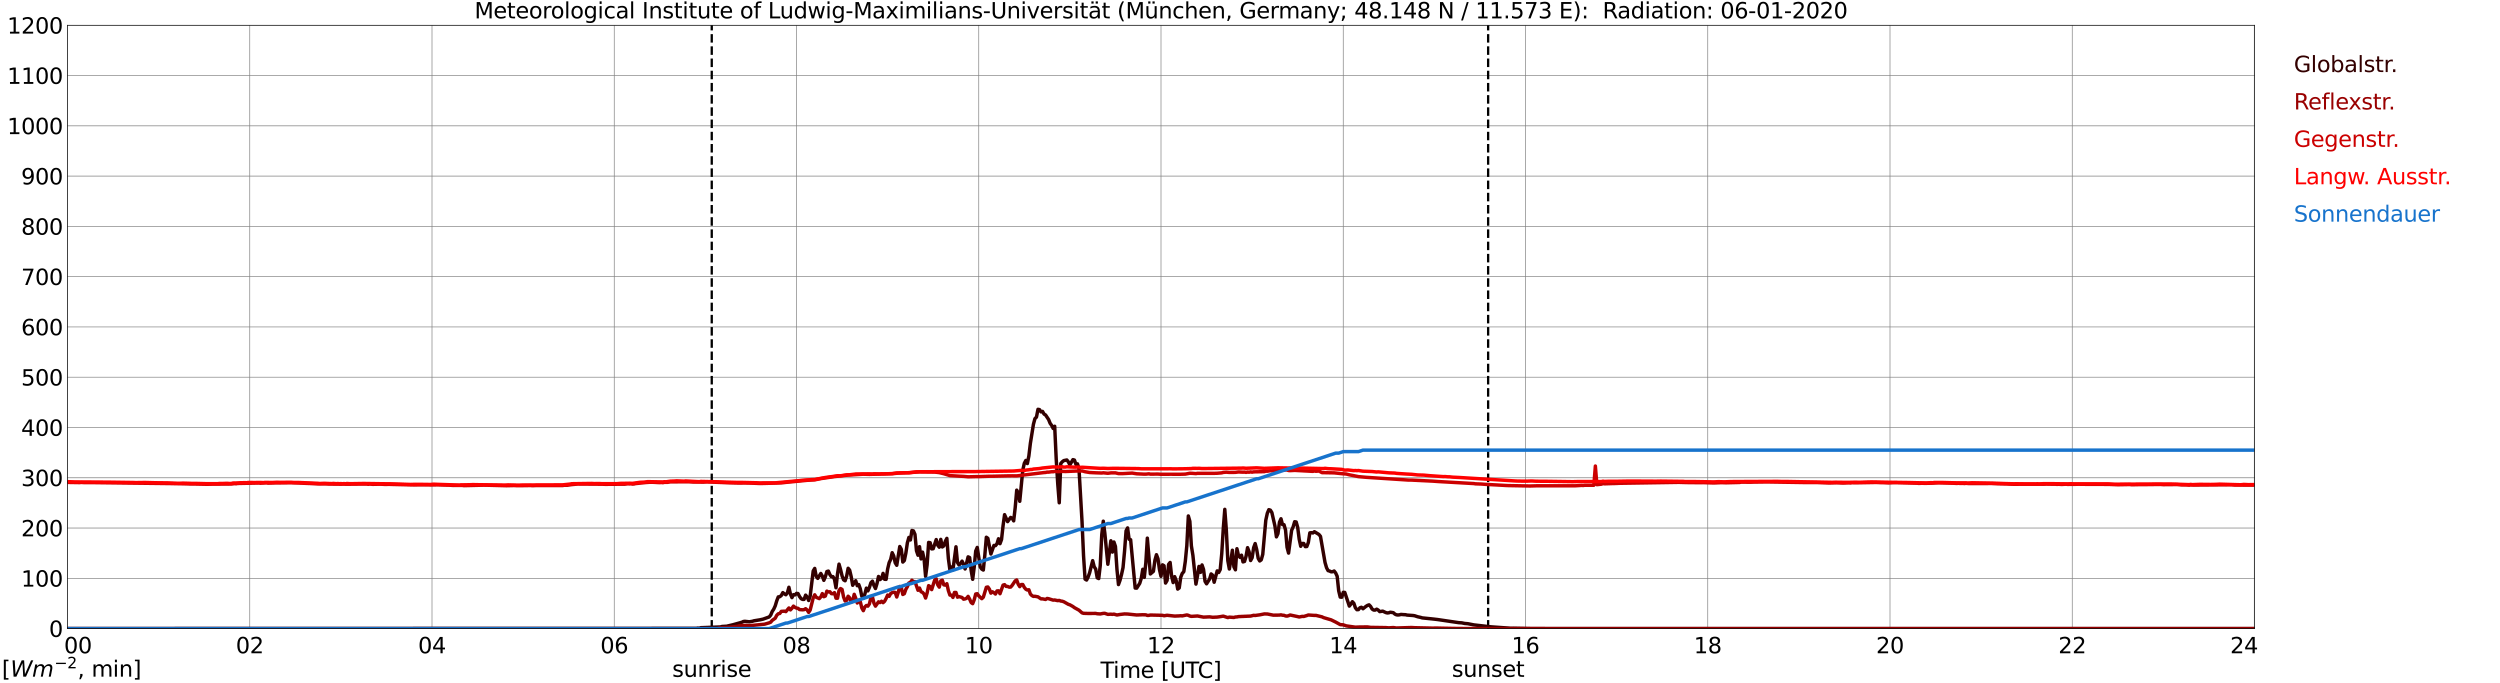 <?xml version="1.0" encoding="utf-8" standalone="no"?>
<!DOCTYPE svg PUBLIC "-//W3C//DTD SVG 1.1//EN"
  "http://www.w3.org/Graphics/SVG/1.1/DTD/svg11.dtd">
<svg xmlns:xlink="http://www.w3.org/1999/xlink" width="1085.4pt" height="296.64pt" viewBox="0 0 1085.4 296.64" xmlns="http://www.w3.org/2000/svg" version="1.1">
 <defs>
  <style type="text/css">*{stroke-linejoin: round; stroke-linecap: butt}</style>
 </defs>
 <g id="figure_1">
  <g id="patch_1">
   <path d="M 0 296.64 
L 1085.4 296.64 
L 1085.4 0 
L 0 0 
z
" style="fill: #ffffff"/>
  </g>
  <g id="axes_1">
   <g id="patch_2">
    <path d="M 29.306 272.909 
L 978.814 272.909 
L 978.814 10.976 
L 29.306 10.976 
z
" style="fill: #ffffff"/>
   </g>
   <g id="patch_3">
    <path d="M 978.814 272.909 
L 978.814 272.909 
L 978.814 10.976 
L 978.814 10.976 
z
" clip-path="url(#p7a84ca0057)" style="fill: #d3d3d3; opacity: 0.25; stroke: #d3d3d3; stroke-linejoin: miter"/>
   </g>
   <g id="matplotlib.axis_1">
    <g id="xtick_1">
     <g id="line2d_1">
      <path d="M 29.306 272.909 
L 29.306 10.976 
" clip-path="url(#p7a84ca0057)" style="fill: none; stroke: #808080; stroke-width: 0.3; stroke-linecap: square"/>
     </g>
     <g id="line2d_2"/>
     <g id="text_1">
      <!--    00 -->
      <g transform="translate(18.733 283.627) scale(0.095 -0.095)">
       <defs>
        <path id="DejaVuSans-20" transform="scale(0.016)"/>
        <path id="DejaVuSans-30" d="M 2034 4250 
Q 1547 4250 1301 3770 
Q 1056 3291 1056 2328 
Q 1056 1369 1301 889 
Q 1547 409 2034 409 
Q 2525 409 2770 889 
Q 3016 1369 3016 2328 
Q 3016 3291 2770 3770 
Q 2525 4250 2034 4250 
z
M 2034 4750 
Q 2819 4750 3233 4129 
Q 3647 3509 3647 2328 
Q 3647 1150 3233 529 
Q 2819 -91 2034 -91 
Q 1250 -91 836 529 
Q 422 1150 422 2328 
Q 422 3509 836 4129 
Q 1250 4750 2034 4750 
z
" transform="scale(0.016)"/>
       </defs>
       <use xlink:href="#DejaVuSans-20"/>
       <use xlink:href="#DejaVuSans-20" transform="translate(31.787 0)"/>
       <use xlink:href="#DejaVuSans-20" transform="translate(63.574 0)"/>
       <use xlink:href="#DejaVuSans-30" transform="translate(95.361 0)"/>
       <use xlink:href="#DejaVuSans-30" transform="translate(158.984 0)"/>
      </g>
     </g>
    </g>
    <g id="xtick_2">
     <g id="line2d_3">
      <path d="M 108.431 272.909 
L 108.431 10.976 
" clip-path="url(#p7a84ca0057)" style="fill: none; stroke: #808080; stroke-width: 0.3; stroke-linecap: square"/>
     </g>
     <g id="line2d_4"/>
     <g id="text_2">
      <!-- 02 -->
      <g transform="translate(102.387 283.627) scale(0.095 -0.095)">
       <defs>
        <path id="DejaVuSans-32" d="M 1228 531 
L 3431 531 
L 3431 0 
L 469 0 
L 469 531 
Q 828 903 1448 1529 
Q 2069 2156 2228 2338 
Q 2531 2678 2651 2914 
Q 2772 3150 2772 3378 
Q 2772 3750 2511 3984 
Q 2250 4219 1831 4219 
Q 1534 4219 1204 4116 
Q 875 4013 500 3803 
L 500 4441 
Q 881 4594 1212 4672 
Q 1544 4750 1819 4750 
Q 2544 4750 2975 4387 
Q 3406 4025 3406 3419 
Q 3406 3131 3298 2873 
Q 3191 2616 2906 2266 
Q 2828 2175 2409 1742 
Q 1991 1309 1228 531 
z
" transform="scale(0.016)"/>
       </defs>
       <use xlink:href="#DejaVuSans-30"/>
       <use xlink:href="#DejaVuSans-32" transform="translate(63.623 0)"/>
      </g>
     </g>
    </g>
    <g id="xtick_3">
     <g id="line2d_5">
      <path d="M 187.557 272.909 
L 187.557 10.976 
" clip-path="url(#p7a84ca0057)" style="fill: none; stroke: #808080; stroke-width: 0.3; stroke-linecap: square"/>
     </g>
     <g id="line2d_6"/>
     <g id="text_3">
      <!-- 04 -->
      <g transform="translate(181.513 283.627) scale(0.095 -0.095)">
       <defs>
        <path id="DejaVuSans-34" d="M 2419 4116 
L 825 1625 
L 2419 1625 
L 2419 4116 
z
M 2253 4666 
L 3047 4666 
L 3047 1625 
L 3713 1625 
L 3713 1100 
L 3047 1100 
L 3047 0 
L 2419 0 
L 2419 1100 
L 313 1100 
L 313 1709 
L 2253 4666 
z
" transform="scale(0.016)"/>
       </defs>
       <use xlink:href="#DejaVuSans-30"/>
       <use xlink:href="#DejaVuSans-34" transform="translate(63.623 0)"/>
      </g>
     </g>
    </g>
    <g id="xtick_4">
     <g id="line2d_7">
      <path d="M 266.683 272.909 
L 266.683 10.976 
" clip-path="url(#p7a84ca0057)" style="fill: none; stroke: #808080; stroke-width: 0.3; stroke-linecap: square"/>
     </g>
     <g id="line2d_8"/>
     <g id="text_4">
      <!-- 06 -->
      <g transform="translate(260.638 283.627) scale(0.095 -0.095)">
       <defs>
        <path id="DejaVuSans-36" d="M 2113 2584 
Q 1688 2584 1439 2293 
Q 1191 2003 1191 1497 
Q 1191 994 1439 701 
Q 1688 409 2113 409 
Q 2538 409 2786 701 
Q 3034 994 3034 1497 
Q 3034 2003 2786 2293 
Q 2538 2584 2113 2584 
z
M 3366 4563 
L 3366 3988 
Q 3128 4100 2886 4159 
Q 2644 4219 2406 4219 
Q 1781 4219 1451 3797 
Q 1122 3375 1075 2522 
Q 1259 2794 1537 2939 
Q 1816 3084 2150 3084 
Q 2853 3084 3261 2657 
Q 3669 2231 3669 1497 
Q 3669 778 3244 343 
Q 2819 -91 2113 -91 
Q 1303 -91 875 529 
Q 447 1150 447 2328 
Q 447 3434 972 4092 
Q 1497 4750 2381 4750 
Q 2619 4750 2861 4703 
Q 3103 4656 3366 4563 
z
" transform="scale(0.016)"/>
       </defs>
       <use xlink:href="#DejaVuSans-30"/>
       <use xlink:href="#DejaVuSans-36" transform="translate(63.623 0)"/>
      </g>
     </g>
    </g>
    <g id="xtick_5">
     <g id="line2d_9">
      <path d="M 345.808 272.909 
L 345.808 10.976 
" clip-path="url(#p7a84ca0057)" style="fill: none; stroke: #808080; stroke-width: 0.3; stroke-linecap: square"/>
     </g>
     <g id="line2d_10"/>
     <g id="text_5">
      <!-- 08 -->
      <g transform="translate(339.764 283.627) scale(0.095 -0.095)">
       <defs>
        <path id="DejaVuSans-38" d="M 2034 2216 
Q 1584 2216 1326 1975 
Q 1069 1734 1069 1313 
Q 1069 891 1326 650 
Q 1584 409 2034 409 
Q 2484 409 2743 651 
Q 3003 894 3003 1313 
Q 3003 1734 2745 1975 
Q 2488 2216 2034 2216 
z
M 1403 2484 
Q 997 2584 770 2862 
Q 544 3141 544 3541 
Q 544 4100 942 4425 
Q 1341 4750 2034 4750 
Q 2731 4750 3128 4425 
Q 3525 4100 3525 3541 
Q 3525 3141 3298 2862 
Q 3072 2584 2669 2484 
Q 3125 2378 3379 2068 
Q 3634 1759 3634 1313 
Q 3634 634 3220 271 
Q 2806 -91 2034 -91 
Q 1263 -91 848 271 
Q 434 634 434 1313 
Q 434 1759 690 2068 
Q 947 2378 1403 2484 
z
M 1172 3481 
Q 1172 3119 1398 2916 
Q 1625 2713 2034 2713 
Q 2441 2713 2670 2916 
Q 2900 3119 2900 3481 
Q 2900 3844 2670 4047 
Q 2441 4250 2034 4250 
Q 1625 4250 1398 4047 
Q 1172 3844 1172 3481 
z
" transform="scale(0.016)"/>
       </defs>
       <use xlink:href="#DejaVuSans-30"/>
       <use xlink:href="#DejaVuSans-38" transform="translate(63.623 0)"/>
      </g>
     </g>
    </g>
    <g id="xtick_6">
     <g id="line2d_11">
      <path d="M 424.934 272.909 
L 424.934 10.976 
" clip-path="url(#p7a84ca0057)" style="fill: none; stroke: #808080; stroke-width: 0.3; stroke-linecap: square"/>
     </g>
     <g id="line2d_12"/>
     <g id="text_6">
      <!-- 10 -->
      <g transform="translate(418.89 283.627) scale(0.095 -0.095)">
       <defs>
        <path id="DejaVuSans-31" d="M 794 531 
L 1825 531 
L 1825 4091 
L 703 3866 
L 703 4441 
L 1819 4666 
L 2450 4666 
L 2450 531 
L 3481 531 
L 3481 0 
L 794 0 
L 794 531 
z
" transform="scale(0.016)"/>
       </defs>
       <use xlink:href="#DejaVuSans-31"/>
       <use xlink:href="#DejaVuSans-30" transform="translate(63.623 0)"/>
      </g>
     </g>
    </g>
    <g id="xtick_7">
     <g id="line2d_13">
      <path d="M 504.06 272.909 
L 504.06 10.976 
" clip-path="url(#p7a84ca0057)" style="fill: none; stroke: #808080; stroke-width: 0.3; stroke-linecap: square"/>
     </g>
     <g id="line2d_14"/>
     <g id="text_7">
      <!-- 12 -->
      <g transform="translate(498.015 283.627) scale(0.095 -0.095)">
       <use xlink:href="#DejaVuSans-31"/>
       <use xlink:href="#DejaVuSans-32" transform="translate(63.623 0)"/>
      </g>
     </g>
    </g>
    <g id="xtick_8">
     <g id="line2d_15">
      <path d="M 583.185 272.909 
L 583.185 10.976 
" clip-path="url(#p7a84ca0057)" style="fill: none; stroke: #808080; stroke-width: 0.3; stroke-linecap: square"/>
     </g>
     <g id="line2d_16"/>
     <g id="text_8">
      <!-- 14 -->
      <g transform="translate(577.141 283.627) scale(0.095 -0.095)">
       <use xlink:href="#DejaVuSans-31"/>
       <use xlink:href="#DejaVuSans-34" transform="translate(63.623 0)"/>
      </g>
     </g>
    </g>
    <g id="xtick_9">
     <g id="line2d_17">
      <path d="M 662.311 272.909 
L 662.311 10.976 
" clip-path="url(#p7a84ca0057)" style="fill: none; stroke: #808080; stroke-width: 0.3; stroke-linecap: square"/>
     </g>
     <g id="line2d_18"/>
     <g id="text_9">
      <!-- 16 -->
      <g transform="translate(656.267 283.627) scale(0.095 -0.095)">
       <use xlink:href="#DejaVuSans-31"/>
       <use xlink:href="#DejaVuSans-36" transform="translate(63.623 0)"/>
      </g>
     </g>
    </g>
    <g id="xtick_10">
     <g id="line2d_19">
      <path d="M 741.437 272.909 
L 741.437 10.976 
" clip-path="url(#p7a84ca0057)" style="fill: none; stroke: #808080; stroke-width: 0.3; stroke-linecap: square"/>
     </g>
     <g id="line2d_20"/>
     <g id="text_10">
      <!-- 18 -->
      <g transform="translate(735.392 283.627) scale(0.095 -0.095)">
       <use xlink:href="#DejaVuSans-31"/>
       <use xlink:href="#DejaVuSans-38" transform="translate(63.623 0)"/>
      </g>
     </g>
    </g>
    <g id="xtick_11">
     <g id="line2d_21">
      <path d="M 820.562 272.909 
L 820.562 10.976 
" clip-path="url(#p7a84ca0057)" style="fill: none; stroke: #808080; stroke-width: 0.3; stroke-linecap: square"/>
     </g>
     <g id="line2d_22"/>
     <g id="text_11">
      <!-- 20 -->
      <g transform="translate(814.518 283.627) scale(0.095 -0.095)">
       <use xlink:href="#DejaVuSans-32"/>
       <use xlink:href="#DejaVuSans-30" transform="translate(63.623 0)"/>
      </g>
     </g>
    </g>
    <g id="xtick_12">
     <g id="line2d_23">
      <path d="M 899.688 272.909 
L 899.688 10.976 
" clip-path="url(#p7a84ca0057)" style="fill: none; stroke: #808080; stroke-width: 0.3; stroke-linecap: square"/>
     </g>
     <g id="line2d_24"/>
     <g id="text_12">
      <!-- 22 -->
      <g transform="translate(893.644 283.627) scale(0.095 -0.095)">
       <use xlink:href="#DejaVuSans-32"/>
       <use xlink:href="#DejaVuSans-32" transform="translate(63.623 0)"/>
      </g>
     </g>
    </g>
    <g id="xtick_13">
     <g id="line2d_25">
      <path d="M 978.814 272.909 
L 978.814 10.976 
" clip-path="url(#p7a84ca0057)" style="fill: none; stroke: #808080; stroke-width: 0.3; stroke-linecap: square"/>
     </g>
     <g id="line2d_26"/>
     <g id="text_13">
      <!-- 24    -->
      <g transform="translate(968.241 283.627) scale(0.095 -0.095)">
       <use xlink:href="#DejaVuSans-32"/>
       <use xlink:href="#DejaVuSans-34" transform="translate(63.623 0)"/>
       <use xlink:href="#DejaVuSans-20" transform="translate(127.246 0)"/>
       <use xlink:href="#DejaVuSans-20" transform="translate(159.033 0)"/>
       <use xlink:href="#DejaVuSans-20" transform="translate(190.82 0)"/>
      </g>
     </g>
    </g>
    <g id="text_14">
     <!-- Time [UTC] -->
     <g transform="translate(477.806 294.322) scale(0.095 -0.095)">
      <defs>
       <path id="DejaVuSans-54" d="M -19 4666 
L 3928 4666 
L 3928 4134 
L 2272 4134 
L 2272 0 
L 1638 0 
L 1638 4134 
L -19 4134 
L -19 4666 
z
" transform="scale(0.016)"/>
       <path id="DejaVuSans-69" d="M 603 3500 
L 1178 3500 
L 1178 0 
L 603 0 
L 603 3500 
z
M 603 4863 
L 1178 4863 
L 1178 4134 
L 603 4134 
L 603 4863 
z
" transform="scale(0.016)"/>
       <path id="DejaVuSans-6d" d="M 3328 2828 
Q 3544 3216 3844 3400 
Q 4144 3584 4550 3584 
Q 5097 3584 5394 3201 
Q 5691 2819 5691 2113 
L 5691 0 
L 5113 0 
L 5113 2094 
Q 5113 2597 4934 2840 
Q 4756 3084 4391 3084 
Q 3944 3084 3684 2787 
Q 3425 2491 3425 1978 
L 3425 0 
L 2847 0 
L 2847 2094 
Q 2847 2600 2669 2842 
Q 2491 3084 2119 3084 
Q 1678 3084 1418 2786 
Q 1159 2488 1159 1978 
L 1159 0 
L 581 0 
L 581 3500 
L 1159 3500 
L 1159 2956 
Q 1356 3278 1631 3431 
Q 1906 3584 2284 3584 
Q 2666 3584 2933 3390 
Q 3200 3197 3328 2828 
z
" transform="scale(0.016)"/>
       <path id="DejaVuSans-65" d="M 3597 1894 
L 3597 1613 
L 953 1613 
Q 991 1019 1311 708 
Q 1631 397 2203 397 
Q 2534 397 2845 478 
Q 3156 559 3463 722 
L 3463 178 
Q 3153 47 2828 -22 
Q 2503 -91 2169 -91 
Q 1331 -91 842 396 
Q 353 884 353 1716 
Q 353 2575 817 3079 
Q 1281 3584 2069 3584 
Q 2775 3584 3186 3129 
Q 3597 2675 3597 1894 
z
M 3022 2063 
Q 3016 2534 2758 2815 
Q 2500 3097 2075 3097 
Q 1594 3097 1305 2825 
Q 1016 2553 972 2059 
L 3022 2063 
z
" transform="scale(0.016)"/>
       <path id="DejaVuSans-5b" d="M 550 4863 
L 1875 4863 
L 1875 4416 
L 1125 4416 
L 1125 -397 
L 1875 -397 
L 1875 -844 
L 550 -844 
L 550 4863 
z
" transform="scale(0.016)"/>
       <path id="DejaVuSans-55" d="M 556 4666 
L 1191 4666 
L 1191 1831 
Q 1191 1081 1462 751 
Q 1734 422 2344 422 
Q 2950 422 3222 751 
Q 3494 1081 3494 1831 
L 3494 4666 
L 4128 4666 
L 4128 1753 
Q 4128 841 3676 375 
Q 3225 -91 2344 -91 
Q 1459 -91 1007 375 
Q 556 841 556 1753 
L 556 4666 
z
" transform="scale(0.016)"/>
       <path id="DejaVuSans-43" d="M 4122 4306 
L 4122 3641 
Q 3803 3938 3442 4084 
Q 3081 4231 2675 4231 
Q 1875 4231 1450 3742 
Q 1025 3253 1025 2328 
Q 1025 1406 1450 917 
Q 1875 428 2675 428 
Q 3081 428 3442 575 
Q 3803 722 4122 1019 
L 4122 359 
Q 3791 134 3420 21 
Q 3050 -91 2638 -91 
Q 1578 -91 968 557 
Q 359 1206 359 2328 
Q 359 3453 968 4101 
Q 1578 4750 2638 4750 
Q 3056 4750 3426 4639 
Q 3797 4528 4122 4306 
z
" transform="scale(0.016)"/>
       <path id="DejaVuSans-5d" d="M 1947 4863 
L 1947 -844 
L 622 -844 
L 622 -397 
L 1369 -397 
L 1369 4416 
L 622 4416 
L 622 4863 
L 1947 4863 
z
" transform="scale(0.016)"/>
      </defs>
      <use xlink:href="#DejaVuSans-54"/>
      <use xlink:href="#DejaVuSans-69" transform="translate(57.959 0)"/>
      <use xlink:href="#DejaVuSans-6d" transform="translate(85.742 0)"/>
      <use xlink:href="#DejaVuSans-65" transform="translate(183.154 0)"/>
      <use xlink:href="#DejaVuSans-20" transform="translate(244.678 0)"/>
      <use xlink:href="#DejaVuSans-5b" transform="translate(276.465 0)"/>
      <use xlink:href="#DejaVuSans-55" transform="translate(315.479 0)"/>
      <use xlink:href="#DejaVuSans-54" transform="translate(388.672 0)"/>
      <use xlink:href="#DejaVuSans-43" transform="translate(443.881 0)"/>
      <use xlink:href="#DejaVuSans-5d" transform="translate(513.705 0)"/>
     </g>
    </g>
   </g>
   <g id="matplotlib.axis_2">
    <g id="ytick_1">
     <g id="line2d_27">
      <path d="M 29.306 272.909 
L 978.814 272.909 
" clip-path="url(#p7a84ca0057)" style="fill: none; stroke: #808080; stroke-width: 0.3; stroke-linecap: square"/>
     </g>
     <g id="line2d_28"/>
     <g id="text_15">
      <!-- 0 -->
      <g transform="translate(21.261 276.518) scale(0.095 -0.095)">
       <use xlink:href="#DejaVuSans-30"/>
      </g>
     </g>
    </g>
    <g id="ytick_2">
     <g id="line2d_29">
      <path d="M 29.306 251.081 
L 978.814 251.081 
" clip-path="url(#p7a84ca0057)" style="fill: none; stroke: #808080; stroke-width: 0.3; stroke-linecap: square"/>
     </g>
     <g id="line2d_30"/>
     <g id="text_16">
      <!-- 100 -->
      <g transform="translate(9.173 254.69) scale(0.095 -0.095)">
       <use xlink:href="#DejaVuSans-31"/>
       <use xlink:href="#DejaVuSans-30" transform="translate(63.623 0)"/>
       <use xlink:href="#DejaVuSans-30" transform="translate(127.246 0)"/>
      </g>
     </g>
    </g>
    <g id="ytick_3">
     <g id="line2d_31">
      <path d="M 29.306 229.253 
L 978.814 229.253 
" clip-path="url(#p7a84ca0057)" style="fill: none; stroke: #808080; stroke-width: 0.3; stroke-linecap: square"/>
     </g>
     <g id="line2d_32"/>
     <g id="text_17">
      <!-- 200 -->
      <g transform="translate(9.173 232.863) scale(0.095 -0.095)">
       <use xlink:href="#DejaVuSans-32"/>
       <use xlink:href="#DejaVuSans-30" transform="translate(63.623 0)"/>
       <use xlink:href="#DejaVuSans-30" transform="translate(127.246 0)"/>
      </g>
     </g>
    </g>
    <g id="ytick_4">
     <g id="line2d_33">
      <path d="M 29.306 207.426 
L 978.814 207.426 
" clip-path="url(#p7a84ca0057)" style="fill: none; stroke: #808080; stroke-width: 0.3; stroke-linecap: square"/>
     </g>
     <g id="line2d_34"/>
     <g id="text_18">
      <!-- 300 -->
      <g transform="translate(9.173 211.035) scale(0.095 -0.095)">
       <defs>
        <path id="DejaVuSans-33" d="M 2597 2516 
Q 3050 2419 3304 2112 
Q 3559 1806 3559 1356 
Q 3559 666 3084 287 
Q 2609 -91 1734 -91 
Q 1441 -91 1130 -33 
Q 819 25 488 141 
L 488 750 
Q 750 597 1062 519 
Q 1375 441 1716 441 
Q 2309 441 2620 675 
Q 2931 909 2931 1356 
Q 2931 1769 2642 2001 
Q 2353 2234 1838 2234 
L 1294 2234 
L 1294 2753 
L 1863 2753 
Q 2328 2753 2575 2939 
Q 2822 3125 2822 3475 
Q 2822 3834 2567 4026 
Q 2313 4219 1838 4219 
Q 1578 4219 1281 4162 
Q 984 4106 628 3988 
L 628 4550 
Q 988 4650 1302 4700 
Q 1616 4750 1894 4750 
Q 2613 4750 3031 4423 
Q 3450 4097 3450 3541 
Q 3450 3153 3228 2886 
Q 3006 2619 2597 2516 
z
" transform="scale(0.016)"/>
       </defs>
       <use xlink:href="#DejaVuSans-33"/>
       <use xlink:href="#DejaVuSans-30" transform="translate(63.623 0)"/>
       <use xlink:href="#DejaVuSans-30" transform="translate(127.246 0)"/>
      </g>
     </g>
    </g>
    <g id="ytick_5">
     <g id="line2d_35">
      <path d="M 29.306 185.598 
L 978.814 185.598 
" clip-path="url(#p7a84ca0057)" style="fill: none; stroke: #808080; stroke-width: 0.3; stroke-linecap: square"/>
     </g>
     <g id="line2d_36"/>
     <g id="text_19">
      <!-- 400 -->
      <g transform="translate(9.173 189.207) scale(0.095 -0.095)">
       <use xlink:href="#DejaVuSans-34"/>
       <use xlink:href="#DejaVuSans-30" transform="translate(63.623 0)"/>
       <use xlink:href="#DejaVuSans-30" transform="translate(127.246 0)"/>
      </g>
     </g>
    </g>
    <g id="ytick_6">
     <g id="line2d_37">
      <path d="M 29.306 163.77 
L 978.814 163.77 
" clip-path="url(#p7a84ca0057)" style="fill: none; stroke: #808080; stroke-width: 0.3; stroke-linecap: square"/>
     </g>
     <g id="line2d_38"/>
     <g id="text_20">
      <!-- 500 -->
      <g transform="translate(9.173 167.379) scale(0.095 -0.095)">
       <defs>
        <path id="DejaVuSans-35" d="M 691 4666 
L 3169 4666 
L 3169 4134 
L 1269 4134 
L 1269 2991 
Q 1406 3038 1543 3061 
Q 1681 3084 1819 3084 
Q 2600 3084 3056 2656 
Q 3513 2228 3513 1497 
Q 3513 744 3044 326 
Q 2575 -91 1722 -91 
Q 1428 -91 1123 -41 
Q 819 9 494 109 
L 494 744 
Q 775 591 1075 516 
Q 1375 441 1709 441 
Q 2250 441 2565 725 
Q 2881 1009 2881 1497 
Q 2881 1984 2565 2268 
Q 2250 2553 1709 2553 
Q 1456 2553 1204 2497 
Q 953 2441 691 2322 
L 691 4666 
z
" transform="scale(0.016)"/>
       </defs>
       <use xlink:href="#DejaVuSans-35"/>
       <use xlink:href="#DejaVuSans-30" transform="translate(63.623 0)"/>
       <use xlink:href="#DejaVuSans-30" transform="translate(127.246 0)"/>
      </g>
     </g>
    </g>
    <g id="ytick_7">
     <g id="line2d_39">
      <path d="M 29.306 141.942 
L 978.814 141.942 
" clip-path="url(#p7a84ca0057)" style="fill: none; stroke: #808080; stroke-width: 0.3; stroke-linecap: square"/>
     </g>
     <g id="line2d_40"/>
     <g id="text_21">
      <!-- 600 -->
      <g transform="translate(9.173 145.551) scale(0.095 -0.095)">
       <use xlink:href="#DejaVuSans-36"/>
       <use xlink:href="#DejaVuSans-30" transform="translate(63.623 0)"/>
       <use xlink:href="#DejaVuSans-30" transform="translate(127.246 0)"/>
      </g>
     </g>
    </g>
    <g id="ytick_8">
     <g id="line2d_41">
      <path d="M 29.306 120.114 
L 978.814 120.114 
" clip-path="url(#p7a84ca0057)" style="fill: none; stroke: #808080; stroke-width: 0.3; stroke-linecap: square"/>
     </g>
     <g id="line2d_42"/>
     <g id="text_22">
      <!-- 700 -->
      <g transform="translate(9.173 123.724) scale(0.095 -0.095)">
       <defs>
        <path id="DejaVuSans-37" d="M 525 4666 
L 3525 4666 
L 3525 4397 
L 1831 0 
L 1172 0 
L 2766 4134 
L 525 4134 
L 525 4666 
z
" transform="scale(0.016)"/>
       </defs>
       <use xlink:href="#DejaVuSans-37"/>
       <use xlink:href="#DejaVuSans-30" transform="translate(63.623 0)"/>
       <use xlink:href="#DejaVuSans-30" transform="translate(127.246 0)"/>
      </g>
     </g>
    </g>
    <g id="ytick_9">
     <g id="line2d_43">
      <path d="M 29.306 98.287 
L 978.814 98.287 
" clip-path="url(#p7a84ca0057)" style="fill: none; stroke: #808080; stroke-width: 0.3; stroke-linecap: square"/>
     </g>
     <g id="line2d_44"/>
     <g id="text_23">
      <!-- 800 -->
      <g transform="translate(9.173 101.896) scale(0.095 -0.095)">
       <use xlink:href="#DejaVuSans-38"/>
       <use xlink:href="#DejaVuSans-30" transform="translate(63.623 0)"/>
       <use xlink:href="#DejaVuSans-30" transform="translate(127.246 0)"/>
      </g>
     </g>
    </g>
    <g id="ytick_10">
     <g id="line2d_45">
      <path d="M 29.306 76.459 
L 978.814 76.459 
" clip-path="url(#p7a84ca0057)" style="fill: none; stroke: #808080; stroke-width: 0.3; stroke-linecap: square"/>
     </g>
     <g id="line2d_46"/>
     <g id="text_24">
      <!-- 900 -->
      <g transform="translate(9.173 80.068) scale(0.095 -0.095)">
       <defs>
        <path id="DejaVuSans-39" d="M 703 97 
L 703 672 
Q 941 559 1184 500 
Q 1428 441 1663 441 
Q 2288 441 2617 861 
Q 2947 1281 2994 2138 
Q 2813 1869 2534 1725 
Q 2256 1581 1919 1581 
Q 1219 1581 811 2004 
Q 403 2428 403 3163 
Q 403 3881 828 4315 
Q 1253 4750 1959 4750 
Q 2769 4750 3195 4129 
Q 3622 3509 3622 2328 
Q 3622 1225 3098 567 
Q 2575 -91 1691 -91 
Q 1453 -91 1209 -44 
Q 966 3 703 97 
z
M 1959 2075 
Q 2384 2075 2632 2365 
Q 2881 2656 2881 3163 
Q 2881 3666 2632 3958 
Q 2384 4250 1959 4250 
Q 1534 4250 1286 3958 
Q 1038 3666 1038 3163 
Q 1038 2656 1286 2365 
Q 1534 2075 1959 2075 
z
" transform="scale(0.016)"/>
       </defs>
       <use xlink:href="#DejaVuSans-39"/>
       <use xlink:href="#DejaVuSans-30" transform="translate(63.623 0)"/>
       <use xlink:href="#DejaVuSans-30" transform="translate(127.246 0)"/>
      </g>
     </g>
    </g>
    <g id="ytick_11">
     <g id="line2d_47">
      <path d="M 29.306 54.631 
L 978.814 54.631 
" clip-path="url(#p7a84ca0057)" style="fill: none; stroke: #808080; stroke-width: 0.3; stroke-linecap: square"/>
     </g>
     <g id="line2d_48"/>
     <g id="text_25">
      <!-- 1000 -->
      <g transform="translate(3.128 58.24) scale(0.095 -0.095)">
       <use xlink:href="#DejaVuSans-31"/>
       <use xlink:href="#DejaVuSans-30" transform="translate(63.623 0)"/>
       <use xlink:href="#DejaVuSans-30" transform="translate(127.246 0)"/>
       <use xlink:href="#DejaVuSans-30" transform="translate(190.869 0)"/>
      </g>
     </g>
    </g>
    <g id="ytick_12">
     <g id="line2d_49">
      <path d="M 29.306 32.803 
L 978.814 32.803 
" clip-path="url(#p7a84ca0057)" style="fill: none; stroke: #808080; stroke-width: 0.3; stroke-linecap: square"/>
     </g>
     <g id="line2d_50"/>
     <g id="text_26">
      <!-- 1100 -->
      <g transform="translate(3.128 36.413) scale(0.095 -0.095)">
       <use xlink:href="#DejaVuSans-31"/>
       <use xlink:href="#DejaVuSans-31" transform="translate(63.623 0)"/>
       <use xlink:href="#DejaVuSans-30" transform="translate(127.246 0)"/>
       <use xlink:href="#DejaVuSans-30" transform="translate(190.869 0)"/>
      </g>
     </g>
    </g>
    <g id="ytick_13">
     <g id="line2d_51">
      <path d="M 29.306 10.976 
L 978.814 10.976 
" clip-path="url(#p7a84ca0057)" style="fill: none; stroke: #808080; stroke-width: 0.3; stroke-linecap: square"/>
     </g>
     <g id="line2d_52"/>
     <g id="text_27">
      <!-- 1200 -->
      <g transform="translate(3.128 14.585) scale(0.095 -0.095)">
       <use xlink:href="#DejaVuSans-31"/>
       <use xlink:href="#DejaVuSans-32" transform="translate(63.623 0)"/>
       <use xlink:href="#DejaVuSans-30" transform="translate(127.246 0)"/>
       <use xlink:href="#DejaVuSans-30" transform="translate(190.869 0)"/>
      </g>
     </g>
    </g>
   </g>
   <g id="line2d_53">
    <path d="M 309.015 272.909 
L 309.015 10.976 
" clip-path="url(#p7a84ca0057)" style="fill: none; stroke-dasharray: 3.7,1.6; stroke-dashoffset: 0; stroke: #000000"/>
   </g>
   <g id="line2d_54">
    <path d="M 646.09 272.909 
L 646.09 10.976 
" clip-path="url(#p7a84ca0057)" style="fill: none; stroke-dasharray: 3.7,1.6; stroke-dashoffset: 0; stroke: #000000"/>
   </g>
   <g id="line2d_55">
    <path d="M 29.306 272.909 
L 302.289 272.832 
L 302.949 272.708 
L 303.608 272.771 
L 304.267 272.522 
L 312.839 272.193 
L 313.499 271.985 
L 315.477 271.883 
L 316.796 271.573 
L 318.114 271.263 
L 322.071 270.167 
L 322.73 269.835 
L 323.39 269.753 
L 325.368 269.96 
L 326.686 269.733 
L 327.346 269.525 
L 329.983 269.091 
L 331.302 268.803 
L 333.94 267.851 
L 334.599 267.066 
L 335.258 265.494 
L 335.918 264.481 
L 336.577 263.036 
L 337.236 260.845 
L 337.896 259.149 
L 338.555 259.066 
L 339.215 258.529 
L 339.874 257.289 
L 340.533 257.826 
L 341.193 258.219 
L 341.852 257.372 
L 342.512 254.973 
L 343.171 257.909 
L 343.83 259.459 
L 344.49 258.177 
L 345.149 258.282 
L 345.808 257.621 
L 346.468 257.701 
L 347.127 258.985 
L 347.787 259.893 
L 348.446 260.244 
L 349.105 260.225 
L 349.765 258.385 
L 350.424 259.17 
L 351.083 260.701 
L 351.743 258.797 
L 353.062 247.883 
L 353.721 246.788 
L 354.38 250.26 
L 355.04 251.109 
L 356.359 248.979 
L 357.018 250.138 
L 357.677 251.956 
L 358.337 250.407 
L 358.996 248.132 
L 359.655 247.947 
L 360.315 249.496 
L 360.974 250.407 
L 361.634 250.343 
L 362.293 251.502 
L 362.952 255.18 
L 363.612 249.145 
L 364.271 244.928 
L 364.93 247.244 
L 365.59 250.014 
L 366.249 251.749 
L 366.909 252.142 
L 367.568 250.199 
L 368.227 246.726 
L 368.887 247.532 
L 369.546 250.324 
L 370.206 254.106 
L 370.865 252.989 
L 371.524 252.122 
L 372.184 254.292 
L 372.843 253.796 
L 373.502 255.615 
L 374.162 258.86 
L 374.821 259.727 
L 375.481 257.931 
L 376.14 255.346 
L 376.799 256.545 
L 377.459 255.036 
L 378.118 252.989 
L 378.777 252.327 
L 379.437 254.189 
L 380.096 255.512 
L 380.756 253.34 
L 381.415 250.282 
L 382.074 251.625 
L 382.734 251.129 
L 383.393 248.938 
L 384.053 251.502 
L 384.712 251.542 
L 385.371 247.078 
L 386.031 244.288 
L 386.69 242.883 
L 387.349 239.966 
L 388.009 241.372 
L 388.668 244.33 
L 389.328 245.423 
L 390.646 237.279 
L 391.306 238.458 
L 391.965 244.018 
L 392.624 243.378 
L 393.284 240.154 
L 393.943 235.688 
L 394.603 233.333 
L 395.262 234.429 
L 395.921 230.314 
L 396.581 230.5 
L 397.24 231.988 
L 397.899 239.119 
L 398.559 241.062 
L 399.218 237.343 
L 399.878 242.653 
L 400.537 239.72 
L 401.196 242.634 
L 401.856 250.26 
L 402.515 245.218 
L 403.175 235.503 
L 403.834 235.627 
L 404.493 238.314 
L 405.153 238.231 
L 406.471 234.263 
L 407.131 236.701 
L 407.79 237.57 
L 408.45 234.18 
L 409.109 237.467 
L 409.768 237.011 
L 410.428 234.985 
L 411.087 233.745 
L 411.746 242.49 
L 412.406 247.429 
L 413.065 246.148 
L 413.725 247.388 
L 415.043 237.404 
L 415.703 244.225 
L 416.362 245.301 
L 417.022 244.659 
L 417.681 243.627 
L 418.34 244.928 
L 419 247.017 
L 420.318 241.765 
L 420.978 242.075 
L 421.637 247.656 
L 422.297 251.502 
L 422.956 246.272 
L 423.615 239.244 
L 424.275 237.672 
L 425.593 246.148 
L 426.253 247.097 
L 426.912 247.49 
L 427.572 241.042 
L 428.231 233.25 
L 428.89 233.726 
L 430.209 240.525 
L 431.528 236.806 
L 432.187 236.908 
L 432.847 236.081 
L 433.506 233.911 
L 434.165 236.04 
L 434.825 234.241 
L 435.484 228.269 
L 436.144 223.451 
L 437.462 226.47 
L 438.781 224.65 
L 439.44 224.982 
L 440.1 226.138 
L 440.759 220.393 
L 441.419 212.806 
L 442.078 213.943 
L 442.737 217.643 
L 444.056 204.064 
L 444.716 201.148 
L 445.375 199.908 
L 446.034 201.253 
L 446.694 197.946 
L 447.353 192.447 
L 448.672 184.22 
L 449.331 181.739 
L 449.991 181.099 
L 450.65 177.709 
L 451.309 177.834 
L 451.969 178.825 
L 452.628 178.617 
L 453.287 179.776 
L 453.947 180.169 
L 455.266 182.153 
L 455.925 183.786 
L 456.584 184.694 
L 457.244 186.019 
L 457.903 185.067 
L 458.563 199.288 
L 459.222 209.995 
L 459.881 218.285 
L 460.541 201.231 
L 461.2 200.486 
L 461.859 199.971 
L 463.178 199.701 
L 463.838 200.528 
L 464.497 201.851 
L 465.816 199.557 
L 466.475 199.742 
L 467.134 201.624 
L 467.794 201.375 
L 468.453 203.525 
L 469.772 226.407 
L 470.431 241.289 
L 471.091 251.419 
L 471.75 251.832 
L 472.409 250.551 
L 473.069 248.691 
L 474.388 243.419 
L 475.047 246.024 
L 475.706 247.078 
L 476.366 250.861 
L 477.025 251.19 
L 477.685 245.528 
L 478.344 232.071 
L 479.003 226.283 
L 479.663 231.41 
L 480.981 244.969 
L 482.3 234.78 
L 482.96 239.698 
L 483.619 235.317 
L 484.278 237.238 
L 484.938 247.202 
L 485.597 253.796 
L 486.256 251.976 
L 486.916 249.455 
L 487.575 246.416 
L 488.235 239.305 
L 488.894 230.458 
L 489.553 229.199 
L 490.213 234.117 
L 490.872 234.324 
L 492.85 255.305 
L 493.51 255.346 
L 494.828 253.257 
L 495.488 251.129 
L 496.147 247.161 
L 496.807 250.675 
L 497.466 244.41 
L 498.125 233.643 
L 499.444 249.186 
L 500.763 248.049 
L 501.422 243.212 
L 502.082 240.835 
L 502.741 242.573 
L 503.4 247.327 
L 504.06 250.219 
L 504.719 245.238 
L 505.379 245.631 
L 506.038 253.135 
L 506.697 252.017 
L 507.357 245.011 
L 508.016 244.205 
L 508.675 250.177 
L 509.335 252.928 
L 509.994 250.365 
L 510.654 252.039 
L 511.313 255.759 
L 511.972 255.263 
L 512.632 250.592 
L 513.291 248.938 
L 513.95 248.215 
L 514.61 243.729 
L 515.269 236.886 
L 515.929 224.01 
L 516.588 226.346 
L 517.247 236.991 
L 517.907 241.104 
L 519.226 253.589 
L 519.885 250.075 
L 520.544 245.921 
L 521.204 248.503 
L 521.863 245.279 
L 522.522 247.202 
L 523.182 252.391 
L 523.841 253.465 
L 525.16 251.398 
L 525.819 249.186 
L 526.479 249.723 
L 527.138 252.784 
L 528.457 247.864 
L 529.116 248.545 
L 529.776 247.263 
L 530.435 240.359 
L 531.094 229.55 
L 531.754 221.138 
L 532.413 229.985 
L 533.073 243.419 
L 533.732 247.036 
L 534.391 243.356 
L 535.051 238.892 
L 535.71 246.085 
L 536.369 247.388 
L 537.029 238.231 
L 537.688 241.167 
L 538.348 241.992 
L 539.007 241.042 
L 539.666 243.956 
L 540.326 243.749 
L 540.985 241.518 
L 541.644 237.777 
L 542.304 239.554 
L 542.963 243.356 
L 543.623 242.138 
L 544.282 237.777 
L 544.941 235.998 
L 545.601 238.561 
L 546.26 242.426 
L 546.919 243.544 
L 547.579 243.068 
L 548.238 240.691 
L 549.557 225.85 
L 550.216 222.853 
L 550.876 221.282 
L 551.535 221.489 
L 552.195 222.541 
L 553.513 228.31 
L 554.173 233.084 
L 554.832 231.678 
L 555.491 226.739 
L 556.151 225.23 
L 556.81 227.752 
L 557.47 227.813 
L 558.129 230.129 
L 558.788 237.611 
L 559.448 240.132 
L 560.766 230.253 
L 561.426 228.764 
L 562.085 226.512 
L 562.745 226.614 
L 563.404 228.991 
L 564.063 234.117 
L 564.723 237.177 
L 565.382 235.957 
L 566.042 235.957 
L 566.701 237.321 
L 567.36 237.279 
L 568.02 235.564 
L 568.679 231.349 
L 569.338 231.266 
L 569.998 231.388 
L 570.657 230.851 
L 571.976 231.637 
L 572.635 232.052 
L 573.295 232.857 
L 575.273 244.205 
L 575.932 246.478 
L 576.592 247.739 
L 577.251 247.925 
L 577.91 248.257 
L 578.57 248.215 
L 579.229 247.905 
L 579.889 248.774 
L 580.548 250.219 
L 581.207 256.503 
L 581.867 259.232 
L 582.526 259.295 
L 583.185 257.164 
L 583.845 257.206 
L 585.823 263.139 
L 586.482 262.292 
L 587.142 261.237 
L 587.801 261.96 
L 588.46 263.883 
L 589.12 264.71 
L 589.779 264.669 
L 590.439 263.842 
L 591.098 263.656 
L 591.757 264.296 
L 593.076 263.241 
L 593.736 262.829 
L 594.395 262.602 
L 595.054 263.283 
L 595.714 264.42 
L 596.373 264.854 
L 597.032 264.896 
L 597.692 264.481 
L 598.351 264.854 
L 599.011 265.535 
L 600.329 265.33 
L 601.648 265.95 
L 602.307 266.116 
L 602.967 266.053 
L 603.626 265.806 
L 604.945 266.011 
L 605.604 266.611 
L 606.264 266.921 
L 606.923 267.004 
L 607.582 266.941 
L 608.242 266.756 
L 609.561 266.858 
L 610.22 266.88 
L 610.879 267.046 
L 613.517 267.231 
L 614.176 267.334 
L 615.495 267.768 
L 616.814 268.059 
L 617.473 268.264 
L 622.089 268.74 
L 624.067 268.967 
L 633.298 270.331 
L 634.617 270.414 
L 635.936 270.682 
L 637.255 270.787 
L 639.892 271.302 
L 647.145 272.13 
L 654.399 272.647 
L 655.717 272.771 
L 657.036 272.749 
L 664.949 272.909 
L 978.154 272.909 
L 978.154 272.909 
" clip-path="url(#p7a84ca0057)" style="fill: none; stroke: #330000; stroke-width: 1.5; stroke-linecap: square"/>
   </g>
   <g id="line2d_56">
    <path d="M 29.306 272.909 
L 311.521 272.909 
L 312.18 272.605 
L 314.158 272.501 
L 316.136 272.378 
L 318.114 272.171 
L 320.093 271.922 
L 321.411 271.593 
L 324.049 271.529 
L 325.368 271.654 
L 331.961 270.992 
L 333.94 270.414 
L 334.599 270.145 
L 335.258 269.34 
L 336.577 268.408 
L 337.236 267.127 
L 337.896 266.465 
L 338.555 266.341 
L 339.215 265.433 
L 340.533 265.35 
L 341.193 265.535 
L 342.512 263.964 
L 343.171 264.791 
L 343.83 264.088 
L 344.49 263.158 
L 345.149 263.695 
L 345.808 264.005 
L 346.468 264.11 
L 347.127 264.667 
L 348.446 264.75 
L 349.105 264.688 
L 349.765 264.276 
L 350.424 264.833 
L 351.083 265.867 
L 351.743 264.854 
L 353.062 259.583 
L 353.721 258.238 
L 354.38 259.334 
L 355.699 259.893 
L 356.359 259.149 
L 357.018 257.723 
L 357.677 259.066 
L 358.337 258.778 
L 358.996 256.647 
L 359.655 257.02 
L 360.315 256.916 
L 360.974 257.743 
L 361.634 257.784 
L 362.293 257.308 
L 362.952 259.707 
L 363.612 259.727 
L 364.271 256.359 
L 364.93 255.532 
L 365.59 255.903 
L 366.249 259.21 
L 366.909 260.925 
L 367.568 260.657 
L 368.227 258.858 
L 368.887 259.561 
L 369.546 261.382 
L 370.206 260.803 
L 370.865 258.033 
L 371.524 259.707 
L 372.184 261.794 
L 372.843 260.679 
L 373.502 261.257 
L 374.162 263.944 
L 374.821 265.123 
L 375.481 263.532 
L 376.14 262.89 
L 376.799 263.158 
L 377.459 262.187 
L 378.118 259.459 
L 378.777 259.149 
L 379.437 261.897 
L 380.096 263.158 
L 381.415 261.277 
L 382.074 261.609 
L 382.734 261.03 
L 383.393 261.65 
L 384.053 261.05 
L 384.712 259.832 
L 385.371 258.343 
L 386.031 258.9 
L 386.69 257.701 
L 387.349 257.308 
L 388.009 257.103 
L 388.668 257.206 
L 389.328 259.19 
L 389.987 257.143 
L 390.646 254.622 
L 391.306 255.056 
L 391.965 258.094 
L 392.624 257.743 
L 393.284 255.842 
L 393.943 254.704 
L 394.603 253.113 
L 395.262 252.823 
L 395.921 251.915 
L 396.581 252.554 
L 397.24 252.493 
L 398.559 256.276 
L 399.218 255.305 
L 399.878 256.896 
L 400.537 257.206 
L 401.196 257.928 
L 401.856 259.644 
L 402.515 257.455 
L 403.175 254.27 
L 403.834 254.704 
L 404.493 255.986 
L 405.812 251.79 
L 406.471 251.315 
L 407.131 253.899 
L 407.79 254.912 
L 408.45 252.183 
L 409.109 251.893 
L 409.768 253.919 
L 410.428 254.043 
L 411.087 253.423 
L 411.746 256.44 
L 412.406 258.363 
L 413.065 258.385 
L 413.725 259.376 
L 414.384 257.226 
L 415.043 257.226 
L 415.703 259.273 
L 416.362 259.024 
L 417.681 259.397 
L 418.34 260.142 
L 419 260.017 
L 419.659 259.749 
L 420.318 258.922 
L 420.978 260.1 
L 421.637 261.609 
L 422.297 262.084 
L 422.956 260.41 
L 423.615 257.887 
L 424.275 257.765 
L 424.934 258.695 
L 426.253 259.913 
L 426.912 259.293 
L 428.231 254.973 
L 428.89 254.849 
L 429.55 255.778 
L 430.209 257.516 
L 430.869 256.937 
L 431.528 257.33 
L 432.187 257.909 
L 432.847 256.564 
L 433.506 256.503 
L 434.165 257.765 
L 435.484 254.043 
L 436.144 253.836 
L 436.803 254.58 
L 437.462 254.602 
L 438.122 254.912 
L 438.781 254.89 
L 439.44 254.146 
L 440.759 252.183 
L 441.419 251.81 
L 442.078 253.672 
L 442.737 254.704 
L 443.397 253.794 
L 444.056 253.775 
L 444.716 255.036 
L 445.375 255.82 
L 446.034 256.171 
L 446.694 256.049 
L 447.353 257.909 
L 448.012 258.57 
L 448.672 258.941 
L 449.331 258.88 
L 450.65 259.129 
L 451.969 260.017 
L 452.628 259.995 
L 453.947 260.264 
L 454.606 259.832 
L 455.266 259.934 
L 457.244 260.554 
L 457.903 260.493 
L 459.222 260.781 
L 459.881 260.679 
L 460.541 260.947 
L 461.2 261.03 
L 461.859 261.257 
L 463.178 262.001 
L 463.838 262.373 
L 464.497 262.58 
L 465.816 263.324 
L 466.475 263.82 
L 468.453 264.915 
L 469.772 266.072 
L 470.431 266.28 
L 472.409 266.341 
L 475.706 266.321 
L 476.366 266.465 
L 477.685 266.548 
L 479.003 266.302 
L 479.663 266.28 
L 480.981 266.734 
L 482.3 266.653 
L 482.96 266.734 
L 483.619 266.631 
L 484.938 267.004 
L 486.256 266.775 
L 488.235 266.548 
L 489.553 266.59 
L 493.51 267.004 
L 496.147 266.9 
L 497.466 266.941 
L 498.125 267.19 
L 498.785 267.168 
L 499.444 267.024 
L 504.719 267.148 
L 505.379 267.334 
L 506.697 267.127 
L 509.994 267.478 
L 511.972 267.395 
L 512.632 267.334 
L 513.291 267.395 
L 515.269 266.983 
L 515.929 267.148 
L 516.588 267.458 
L 517.247 267.602 
L 519.885 267.437 
L 522.522 267.934 
L 525.16 267.81 
L 526.479 267.995 
L 528.457 267.912 
L 529.776 267.727 
L 531.094 267.5 
L 533.073 268.139 
L 533.732 267.934 
L 535.71 268.078 
L 536.369 267.871 
L 537.029 267.851 
L 537.688 267.705 
L 542.963 267.478 
L 544.282 267.148 
L 544.941 267.21 
L 546.919 266.941 
L 548.898 266.548 
L 550.216 266.57 
L 552.854 267.085 
L 555.491 267.044 
L 556.151 266.941 
L 556.81 267.107 
L 557.47 267.148 
L 558.129 267.417 
L 558.788 267.478 
L 559.448 267.314 
L 560.107 267.004 
L 563.404 267.705 
L 564.063 267.871 
L 565.382 267.602 
L 566.042 267.644 
L 567.36 267.251 
L 568.02 267.004 
L 570.657 267.19 
L 571.317 267.168 
L 573.954 267.81 
L 574.613 268.139 
L 577.91 269.111 
L 579.889 270.082 
L 581.867 271.178 
L 583.185 271.283 
L 584.504 271.737 
L 588.46 272.295 
L 590.439 272.212 
L 593.736 272.191 
L 595.054 272.378 
L 601.648 272.481 
L 602.967 272.584 
L 604.945 272.461 
L 606.264 272.647 
L 612.858 272.44 
L 614.176 272.522 
L 622.089 272.708 
L 623.408 272.667 
L 626.045 272.73 
L 631.32 272.832 
L 635.936 272.874 
L 639.233 272.867 
L 684.73 272.909 
L 978.154 272.909 
L 978.154 272.909 
" clip-path="url(#p7a84ca0057)" style="fill: none; stroke: #990000; stroke-width: 1.5; stroke-linecap: square"/>
   </g>
   <g id="line2d_57">
    <path d="M 29.306 209.436 
L 30.625 209.46 
L 34.581 209.525 
L 35.24 209.447 
L 36.559 209.532 
L 39.197 209.514 
L 43.153 209.565 
L 74.144 209.949 
L 76.122 209.99 
L 79.419 210.043 
L 81.397 210.093 
L 82.716 210.145 
L 84.034 210.126 
L 85.353 210.156 
L 89.969 210.257 
L 91.288 210.213 
L 100.519 210.143 
L 101.838 209.971 
L 102.497 210.038 
L 103.156 209.903 
L 112.388 209.711 
L 113.047 209.787 
L 115.685 209.645 
L 116.344 209.763 
L 118.982 209.689 
L 124.916 209.628 
L 126.894 209.63 
L 129.532 209.711 
L 133.488 209.883 
L 134.807 209.927 
L 136.785 210.034 
L 138.104 210.119 
L 139.422 210.113 
L 141.4 210.099 
L 142.719 210.161 
L 147.994 210.217 
L 149.313 210.193 
L 150.632 210.237 
L 153.269 210.195 
L 159.204 210.15 
L 159.863 210.261 
L 160.523 210.163 
L 161.841 210.276 
L 165.138 210.209 
L 167.116 210.311 
L 169.094 210.283 
L 170.413 210.324 
L 180.304 210.549 
L 181.623 210.514 
L 188.876 210.534 
L 190.195 210.512 
L 192.832 210.595 
L 194.81 210.639 
L 196.788 210.759 
L 200.745 210.746 
L 201.404 210.85 
L 209.976 210.636 
L 211.295 210.658 
L 219.867 210.881 
L 223.164 210.804 
L 224.482 210.866 
L 226.461 210.857 
L 230.417 210.798 
L 231.076 210.874 
L 233.054 210.789 
L 244.264 210.813 
L 244.923 210.673 
L 246.242 210.695 
L 248.22 210.401 
L 250.858 210.147 
L 261.408 210.222 
L 262.726 210.274 
L 264.045 210.265 
L 271.298 210.213 
L 272.617 210.045 
L 273.277 210.102 
L 273.936 210.043 
L 274.595 210.178 
L 275.255 210.128 
L 275.914 209.958 
L 280.53 209.486 
L 281.849 209.397 
L 283.167 209.368 
L 286.464 209.543 
L 287.124 209.473 
L 287.783 209.571 
L 288.442 209.401 
L 289.761 209.414 
L 291.08 209.209 
L 298.992 209.176 
L 300.971 209.301 
L 305.586 209.316 
L 306.905 209.235 
L 313.499 209.49 
L 316.796 209.639 
L 320.752 209.737 
L 323.39 209.704 
L 325.368 209.741 
L 327.346 209.807 
L 329.983 209.92 
L 331.961 209.875 
L 339.215 209.665 
L 341.193 209.431 
L 350.424 208.534 
L 352.402 208.41 
L 353.721 208.338 
L 356.359 207.792 
L 362.293 206.919 
L 368.227 206.264 
L 374.821 205.887 
L 377.459 205.959 
L 387.349 205.671 
L 389.987 205.411 
L 391.965 205.317 
L 393.284 205.271 
L 394.603 205.214 
L 399.218 204.874 
L 405.812 204.955 
L 407.79 205.195 
L 409.768 205.679 
L 412.406 206.491 
L 417.022 206.76 
L 418.34 206.825 
L 420.318 207.013 
L 423.615 206.93 
L 425.593 206.91 
L 429.55 206.764 
L 430.869 206.764 
L 432.847 206.716 
L 437.462 206.609 
L 439.44 206.583 
L 441.419 206.611 
L 453.287 205.166 
L 453.947 205.131 
L 454.606 204.972 
L 455.266 204.987 
L 456.584 204.804 
L 457.244 204.817 
L 457.903 204.675 
L 458.563 204.66 
L 459.222 204.791 
L 461.2 204.649 
L 462.519 204.715 
L 468.453 204.461 
L 469.113 204.536 
L 469.772 204.442 
L 471.091 204.813 
L 473.069 205.145 
L 475.706 205.275 
L 478.344 205.367 
L 479.003 205.271 
L 480.981 205.485 
L 482.3 205.31 
L 483.619 205.302 
L 484.278 205.304 
L 485.597 205.614 
L 487.575 205.612 
L 491.532 205.393 
L 493.51 205.705 
L 496.807 205.856 
L 497.466 205.86 
L 498.785 205.712 
L 499.444 205.856 
L 502.741 205.823 
L 504.06 205.919 
L 508.675 205.891 
L 509.994 205.917 
L 511.972 205.919 
L 514.61 205.843 
L 516.588 205.459 
L 517.907 205.513 
L 519.226 205.62 
L 519.885 205.498 
L 527.138 205.5 
L 528.457 205.463 
L 530.435 205.295 
L 531.094 205.105 
L 532.413 204.996 
L 533.732 205.116 
L 536.369 205.079 
L 537.688 204.907 
L 539.666 205.005 
L 540.326 204.963 
L 540.985 205.096 
L 541.644 204.95 
L 542.304 205.011 
L 542.963 204.878 
L 543.623 205.014 
L 544.282 204.865 
L 548.898 204.776 
L 549.557 204.573 
L 550.216 204.59 
L 551.535 204.357 
L 552.195 204.459 
L 552.854 204.324 
L 554.173 204.337 
L 555.491 204.202 
L 556.151 204.075 
L 557.47 204.167 
L 558.129 203.994 
L 558.788 204.071 
L 559.448 204.276 
L 560.107 204.333 
L 562.085 204.219 
L 569.998 204.651 
L 570.657 204.477 
L 571.317 204.61 
L 572.635 204.501 
L 573.954 205.201 
L 579.229 205.302 
L 583.185 205.714 
L 584.504 205.799 
L 585.823 206.144 
L 589.779 206.923 
L 593.076 207.225 
L 608.901 208.257 
L 611.539 208.438 
L 612.858 208.441 
L 622.089 208.897 
L 624.726 209.084 
L 639.892 209.947 
L 640.552 210.062 
L 643.189 210.158 
L 645.167 210.305 
L 649.783 210.549 
L 654.399 210.809 
L 664.289 211.001 
L 667.586 210.907 
L 684.071 210.903 
L 686.708 210.739 
L 687.368 210.787 
L 688.027 210.676 
L 691.983 210.682 
L 692.643 202.335 
L 693.302 210.422 
L 695.28 210.215 
L 695.939 209.953 
L 696.599 210.06 
L 699.896 209.944 
L 701.215 209.916 
L 703.193 209.829 
L 728.909 209.414 
L 732.205 209.51 
L 736.821 209.554 
L 738.14 209.567 
L 739.459 209.538 
L 744.074 209.685 
L 747.371 209.543 
L 749.349 209.61 
L 755.284 209.46 
L 755.943 209.311 
L 759.899 209.362 
L 761.218 209.311 
L 767.153 209.231 
L 783.637 209.501 
L 786.934 209.506 
L 788.912 209.499 
L 794.187 209.713 
L 795.506 209.672 
L 797.484 209.624 
L 800.122 209.744 
L 802.759 209.632 
L 803.419 209.696 
L 804.078 209.582 
L 805.397 209.63 
L 814.628 209.464 
L 816.606 209.552 
L 817.925 209.573 
L 819.903 209.672 
L 822.541 209.543 
L 824.519 209.58 
L 832.431 209.8 
L 833.091 209.877 
L 834.409 209.8 
L 835.728 209.859 
L 839.025 209.77 
L 841.663 209.637 
L 848.256 209.807 
L 849.575 209.89 
L 850.235 209.813 
L 850.894 209.886 
L 852.213 209.859 
L 852.872 209.925 
L 853.531 209.842 
L 854.85 209.944 
L 864.741 209.914 
L 867.378 210.049 
L 871.335 210.119 
L 872.653 210.198 
L 873.972 210.239 
L 887.16 210.233 
L 888.479 210.169 
L 889.797 210.204 
L 892.435 210.226 
L 893.094 210.296 
L 893.754 210.239 
L 895.072 210.326 
L 897.051 210.222 
L 897.71 210.302 
L 899.688 210.27 
L 901.007 210.27 
L 902.326 210.228 
L 906.282 210.281 
L 915.513 210.3 
L 919.469 210.455 
L 924.745 210.361 
L 925.404 210.47 
L 929.36 210.39 
L 931.338 210.394 
L 937.932 210.322 
L 939.251 210.416 
L 945.185 210.368 
L 947.163 210.54 
L 949.142 210.538 
L 950.46 210.63 
L 951.12 210.547 
L 952.438 210.604 
L 968.923 210.484 
L 970.242 210.599 
L 978.154 210.632 
L 978.154 210.632 
" clip-path="url(#p7a84ca0057)" style="fill: none; stroke: #cc0000; stroke-width: 1.5; stroke-linecap: square"/>
   </g>
   <g id="line2d_58">
    <path d="M 29.306 209.104 
L 32.603 209.237 
L 47.109 209.32 
L 57.659 209.469 
L 58.978 209.519 
L 62.934 209.466 
L 67.55 209.586 
L 72.825 209.648 
L 76.781 209.811 
L 78.1 209.809 
L 79.419 209.752 
L 82.056 209.822 
L 83.375 209.872 
L 84.694 209.857 
L 89.309 209.977 
L 94.584 209.979 
L 95.244 209.892 
L 96.563 209.903 
L 98.541 209.827 
L 99.86 209.92 
L 100.519 209.875 
L 101.178 209.7 
L 103.156 209.676 
L 104.475 209.573 
L 106.453 209.558 
L 107.113 209.573 
L 107.772 209.456 
L 110.41 209.488 
L 113.047 209.458 
L 114.366 209.523 
L 115.025 209.429 
L 118.322 209.471 
L 120.3 209.366 
L 121.619 209.423 
L 126.235 209.364 
L 127.553 209.46 
L 129.532 209.462 
L 133.488 209.634 
L 138.104 209.831 
L 138.763 209.914 
L 140.741 209.827 
L 142.719 209.912 
L 144.038 209.951 
L 144.697 209.877 
L 146.016 209.986 
L 146.676 209.918 
L 147.335 210.006 
L 147.994 209.949 
L 148.654 210.034 
L 149.313 209.944 
L 149.972 210.03 
L 150.632 209.907 
L 151.951 209.997 
L 157.885 209.901 
L 164.479 209.995 
L 165.798 210.027 
L 169.094 210.034 
L 178.326 210.324 
L 180.304 210.261 
L 184.92 210.3 
L 186.898 210.337 
L 188.216 210.204 
L 190.195 210.285 
L 198.767 210.571 
L 199.426 210.636 
L 200.085 210.514 
L 204.042 210.444 
L 205.36 210.388 
L 206.679 210.422 
L 219.207 210.595 
L 220.526 210.514 
L 225.142 210.639 
L 227.12 210.551 
L 229.757 210.562 
L 235.033 210.538 
L 236.351 210.54 
L 244.264 210.503 
L 247.561 210.15 
L 248.22 210.008 
L 256.792 209.883 
L 258.111 209.949 
L 260.089 209.914 
L 261.408 209.995 
L 268.002 209.971 
L 269.32 209.857 
L 271.958 209.818 
L 273.277 209.792 
L 274.595 209.848 
L 277.892 209.39 
L 279.87 209.298 
L 281.189 209.106 
L 287.783 209.242 
L 288.442 209.132 
L 289.102 209.183 
L 291.08 208.899 
L 293.058 208.822 
L 293.717 208.753 
L 297.014 208.901 
L 297.674 208.801 
L 301.63 209.023 
L 303.608 209.117 
L 304.267 209.006 
L 311.521 209.167 
L 314.818 209.294 
L 319.433 209.421 
L 322.071 209.436 
L 328.665 209.595 
L 329.983 209.672 
L 331.302 209.643 
L 336.577 209.624 
L 347.127 208.659 
L 348.446 208.499 
L 352.402 208.224 
L 353.721 208.174 
L 358.337 207.303 
L 361.634 206.854 
L 363.612 206.537 
L 364.93 206.57 
L 367.568 206.146 
L 368.887 206.111 
L 371.524 205.797 
L 377.459 205.732 
L 378.777 205.793 
L 379.437 205.692 
L 382.074 205.782 
L 382.734 205.681 
L 383.393 205.747 
L 384.712 205.697 
L 387.349 205.609 
L 389.328 205.332 
L 393.943 205.236 
L 394.603 205.278 
L 397.899 204.835 
L 399.878 204.811 
L 416.362 204.749 
L 423.615 204.739 
L 428.89 204.662 
L 440.1 204.494 
L 443.397 204.217 
L 444.716 204.285 
L 445.375 204.103 
L 446.694 203.957 
L 447.353 203.833 
L 448.012 203.828 
L 448.672 203.638 
L 449.991 203.534 
L 451.309 203.414 
L 452.628 203.184 
L 457.244 202.709 
L 458.563 202.778 
L 460.541 202.711 
L 461.2 202.665 
L 461.859 202.8 
L 462.519 202.794 
L 463.178 202.656 
L 464.497 202.741 
L 466.475 202.822 
L 467.794 202.776 
L 468.453 202.787 
L 469.113 202.922 
L 469.772 202.85 
L 477.685 203.337 
L 479.003 203.287 
L 480.981 203.398 
L 483.619 203.318 
L 494.169 203.442 
L 495.488 203.523 
L 506.697 203.529 
L 508.016 203.514 
L 509.335 203.571 
L 511.972 203.542 
L 514.61 203.507 
L 517.247 203.433 
L 517.907 203.322 
L 519.885 203.35 
L 520.544 203.313 
L 521.863 203.429 
L 539.007 203.237 
L 539.666 203.187 
L 540.985 203.298 
L 545.601 203.11 
L 548.898 203.328 
L 554.832 203.101 
L 560.766 203.208 
L 562.745 203.296 
L 565.382 203.226 
L 574.613 203.431 
L 575.273 203.318 
L 576.592 203.479 
L 577.91 203.514 
L 582.526 203.772 
L 583.845 204.116 
L 585.164 204.038 
L 587.801 204.333 
L 588.46 204.278 
L 589.12 204.341 
L 589.779 204.278 
L 591.757 204.575 
L 595.714 204.717 
L 597.692 204.918 
L 598.351 204.854 
L 602.967 205.284 
L 605.604 205.389 
L 606.264 205.509 
L 607.582 205.605 
L 610.879 205.821 
L 612.858 205.919 
L 615.495 206.201 
L 618.133 206.273 
L 620.77 206.52 
L 626.705 206.928 
L 627.364 206.895 
L 628.683 207.011 
L 629.342 207.011 
L 630.661 207.159 
L 633.298 207.284 
L 658.355 208.838 
L 661.652 208.901 
L 662.97 208.892 
L 664.949 208.816 
L 666.927 208.921 
L 669.564 208.945 
L 672.202 208.96 
L 681.433 209.095 
L 682.752 209.119 
L 685.389 209.052 
L 691.324 209.074 
L 694.621 209.052 
L 695.28 209.058 
L 695.939 208.899 
L 696.599 209.006 
L 697.918 208.958 
L 701.874 208.943 
L 706.49 208.864 
L 710.446 208.86 
L 719.018 208.908 
L 720.996 208.866 
L 730.887 208.986 
L 731.546 209.067 
L 732.865 209.052 
L 735.502 209.058 
L 744.074 209.209 
L 746.052 209.115 
L 748.69 209.185 
L 750.668 209.108 
L 752.646 209.067 
L 771.768 208.977 
L 773.746 209.039 
L 776.384 209.041 
L 795.506 209.403 
L 796.825 209.353 
L 802.1 209.421 
L 804.737 209.362 
L 808.034 209.366 
L 811.331 209.257 
L 812.65 209.237 
L 820.562 209.379 
L 828.475 209.486 
L 836.388 209.674 
L 838.366 209.538 
L 839.025 209.584 
L 839.684 209.475 
L 842.981 209.456 
L 847.597 209.582 
L 850.235 209.648 
L 853.531 209.634 
L 854.191 209.726 
L 856.169 209.591 
L 858.806 209.645 
L 865.4 209.768 
L 867.378 209.822 
L 870.016 209.925 
L 873.972 210.034 
L 875.95 210.023 
L 878.588 210.06 
L 883.863 210.089 
L 884.522 210.021 
L 885.182 210.097 
L 887.16 209.986 
L 890.457 209.979 
L 897.71 210.075 
L 899.029 210.003 
L 900.347 210.067 
L 914.854 210.058 
L 918.151 210.237 
L 919.469 210.206 
L 941.229 210.117 
L 942.548 210.13 
L 950.46 210.403 
L 951.12 210.3 
L 951.779 210.401 
L 955.076 210.276 
L 956.395 210.289 
L 957.714 210.294 
L 959.692 210.324 
L 961.01 210.305 
L 962.329 210.261 
L 963.648 210.193 
L 971.561 210.425 
L 972.879 210.455 
L 974.198 210.313 
L 976.176 210.414 
L 978.154 210.383 
L 978.154 210.383 
" clip-path="url(#p7a84ca0057)" style="fill: none; stroke: #ff0000; stroke-width: 1.5; stroke-linecap: square"/>
   </g>
   <g id="line2d_59">
    <path d="M 29.306 272.909 
L 333.94 272.909 
L 341.193 270.508 
L 341.852 270.508 
L 350.424 267.67 
L 351.083 267.67 
L 389.987 254.792 
L 390.646 254.792 
L 394.603 253.482 
L 395.262 253.482 
L 399.878 251.954 
L 400.537 251.954 
L 418.34 246.061 
L 419 246.061 
L 442.737 238.203 
L 443.397 238.203 
L 468.453 229.908 
L 473.069 229.908 
L 480.981 227.289 
L 482.3 227.289 
L 488.894 225.106 
L 489.553 225.106 
L 490.213 224.888 
L 491.532 224.888 
L 504.719 220.522 
L 506.697 220.522 
L 514.61 217.903 
L 515.269 217.903 
L 545.601 207.862 
L 546.26 207.862 
L 579.889 196.73 
L 581.207 196.73 
L 583.185 196.075 
L 589.779 196.075 
L 591.757 195.42 
L 978.154 195.42 
L 978.154 195.42 
" clip-path="url(#p7a84ca0057)" style="fill: none; stroke: #1773cc; stroke-width: 1.5; stroke-linecap: square"/>
   </g>
   <g id="patch_4">
    <path d="M 29.306 272.909 
L 29.306 10.976 
" style="fill: none; stroke: #000000; stroke-width: 0.3; stroke-linejoin: miter; stroke-linecap: square"/>
   </g>
   <g id="patch_5">
    <path d="M 978.814 272.909 
L 978.814 10.976 
" style="fill: none; stroke: #000000; stroke-width: 0.3; stroke-linejoin: miter; stroke-linecap: square"/>
   </g>
   <g id="patch_6">
    <path d="M 29.306 272.909 
L 978.814 272.909 
" style="fill: none; stroke: #000000; stroke-width: 0.3; stroke-linejoin: miter; stroke-linecap: square"/>
   </g>
   <g id="patch_7">
    <path d="M 29.306 10.976 
L 978.814 10.976 
" style="fill: none; stroke: #000000; stroke-width: 0.3; stroke-linejoin: miter; stroke-linecap: square"/>
   </g>
   <g id="text_28">
    <!-- sunrise -->
    <g transform="translate(291.85 293.863) scale(0.095 -0.095)">
     <defs>
      <path id="DejaVuSans-73" d="M 2834 3397 
L 2834 2853 
Q 2591 2978 2328 3040 
Q 2066 3103 1784 3103 
Q 1356 3103 1142 2972 
Q 928 2841 928 2578 
Q 928 2378 1081 2264 
Q 1234 2150 1697 2047 
L 1894 2003 
Q 2506 1872 2764 1633 
Q 3022 1394 3022 966 
Q 3022 478 2636 193 
Q 2250 -91 1575 -91 
Q 1294 -91 989 -36 
Q 684 19 347 128 
L 347 722 
Q 666 556 975 473 
Q 1284 391 1588 391 
Q 1994 391 2212 530 
Q 2431 669 2431 922 
Q 2431 1156 2273 1281 
Q 2116 1406 1581 1522 
L 1381 1569 
Q 847 1681 609 1914 
Q 372 2147 372 2553 
Q 372 3047 722 3315 
Q 1072 3584 1716 3584 
Q 2034 3584 2315 3537 
Q 2597 3491 2834 3397 
z
" transform="scale(0.016)"/>
      <path id="DejaVuSans-75" d="M 544 1381 
L 544 3500 
L 1119 3500 
L 1119 1403 
Q 1119 906 1312 657 
Q 1506 409 1894 409 
Q 2359 409 2629 706 
Q 2900 1003 2900 1516 
L 2900 3500 
L 3475 3500 
L 3475 0 
L 2900 0 
L 2900 538 
Q 2691 219 2414 64 
Q 2138 -91 1772 -91 
Q 1169 -91 856 284 
Q 544 659 544 1381 
z
M 1991 3584 
L 1991 3584 
z
" transform="scale(0.016)"/>
      <path id="DejaVuSans-6e" d="M 3513 2113 
L 3513 0 
L 2938 0 
L 2938 2094 
Q 2938 2591 2744 2837 
Q 2550 3084 2163 3084 
Q 1697 3084 1428 2787 
Q 1159 2491 1159 1978 
L 1159 0 
L 581 0 
L 581 3500 
L 1159 3500 
L 1159 2956 
Q 1366 3272 1645 3428 
Q 1925 3584 2291 3584 
Q 2894 3584 3203 3211 
Q 3513 2838 3513 2113 
z
" transform="scale(0.016)"/>
      <path id="DejaVuSans-72" d="M 2631 2963 
Q 2534 3019 2420 3045 
Q 2306 3072 2169 3072 
Q 1681 3072 1420 2755 
Q 1159 2438 1159 1844 
L 1159 0 
L 581 0 
L 581 3500 
L 1159 3500 
L 1159 2956 
Q 1341 3275 1631 3429 
Q 1922 3584 2338 3584 
Q 2397 3584 2469 3576 
Q 2541 3569 2628 3553 
L 2631 2963 
z
" transform="scale(0.016)"/>
     </defs>
     <use xlink:href="#DejaVuSans-73"/>
     <use xlink:href="#DejaVuSans-75" transform="translate(52.1 0)"/>
     <use xlink:href="#DejaVuSans-6e" transform="translate(115.479 0)"/>
     <use xlink:href="#DejaVuSans-72" transform="translate(178.857 0)"/>
     <use xlink:href="#DejaVuSans-69" transform="translate(219.971 0)"/>
     <use xlink:href="#DejaVuSans-73" transform="translate(247.754 0)"/>
     <use xlink:href="#DejaVuSans-65" transform="translate(299.854 0)"/>
    </g>
   </g>
   <g id="text_29">
    <!-- sunset -->
    <g transform="translate(630.336 293.863) scale(0.095 -0.095)">
     <defs>
      <path id="DejaVuSans-74" d="M 1172 4494 
L 1172 3500 
L 2356 3500 
L 2356 3053 
L 1172 3053 
L 1172 1153 
Q 1172 725 1289 603 
Q 1406 481 1766 481 
L 2356 481 
L 2356 0 
L 1766 0 
Q 1100 0 847 248 
Q 594 497 594 1153 
L 594 3053 
L 172 3053 
L 172 3500 
L 594 3500 
L 594 4494 
L 1172 4494 
z
" transform="scale(0.016)"/>
     </defs>
     <use xlink:href="#DejaVuSans-73"/>
     <use xlink:href="#DejaVuSans-75" transform="translate(52.1 0)"/>
     <use xlink:href="#DejaVuSans-6e" transform="translate(115.479 0)"/>
     <use xlink:href="#DejaVuSans-73" transform="translate(178.857 0)"/>
     <use xlink:href="#DejaVuSans-65" transform="translate(230.957 0)"/>
     <use xlink:href="#DejaVuSans-74" transform="translate(292.48 0)"/>
    </g>
   </g>
   <g id="text_30">
    <!-- [$Wm^{-2}$, min] -->
    <g transform="translate(0.821 293.863) scale(0.095 -0.095)">
     <defs>
      <path id="DejaVuSans-Oblique-57" d="M 616 4666 
L 1228 4666 
L 1453 697 
L 3213 4666 
L 3916 4666 
L 4147 697 
L 5888 4666 
L 6528 4666 
L 4453 0 
L 3659 0 
L 3444 3891 
L 1697 0 
L 903 0 
L 616 4666 
z
" transform="scale(0.016)"/>
      <path id="DejaVuSans-Oblique-6d" d="M 5747 2113 
L 5338 0 
L 4763 0 
L 5166 2094 
Q 5191 2228 5203 2325 
Q 5216 2422 5216 2491 
Q 5216 2772 5059 2928 
Q 4903 3084 4622 3084 
Q 4203 3084 3875 2770 
Q 3547 2456 3450 1953 
L 3066 0 
L 2491 0 
L 2900 2094 
Q 2925 2209 2937 2307 
Q 2950 2406 2950 2484 
Q 2950 2769 2794 2926 
Q 2638 3084 2363 3084 
Q 1938 3084 1609 2770 
Q 1281 2456 1184 1953 
L 800 0 
L 225 0 
L 909 3500 
L 1484 3500 
L 1375 2956 
Q 1609 3263 1923 3423 
Q 2238 3584 2597 3584 
Q 2978 3584 3223 3384 
Q 3469 3184 3519 2828 
Q 3781 3197 4126 3390 
Q 4472 3584 4856 3584 
Q 5306 3584 5551 3325 
Q 5797 3066 5797 2591 
Q 5797 2488 5784 2364 
Q 5772 2241 5747 2113 
z
" transform="scale(0.016)"/>
      <path id="DejaVuSans-2212" d="M 678 2272 
L 4684 2272 
L 4684 1741 
L 678 1741 
L 678 2272 
z
" transform="scale(0.016)"/>
      <path id="DejaVuSans-2c" d="M 750 794 
L 1409 794 
L 1409 256 
L 897 -744 
L 494 -744 
L 750 256 
L 750 794 
z
" transform="scale(0.016)"/>
     </defs>
     <use xlink:href="#DejaVuSans-5b" transform="translate(0 0.766)"/>
     <use xlink:href="#DejaVuSans-Oblique-57" transform="translate(39.014 0.766)"/>
     <use xlink:href="#DejaVuSans-Oblique-6d" transform="translate(137.891 0.766)"/>
     <use xlink:href="#DejaVuSans-2212" transform="translate(239.953 39.047) scale(0.7)"/>
     <use xlink:href="#DejaVuSans-32" transform="translate(298.605 39.047) scale(0.7)"/>
     <use xlink:href="#DejaVuSans-2c" transform="translate(345.875 0.766)"/>
     <use xlink:href="#DejaVuSans-20" transform="translate(377.663 0.766)"/>
     <use xlink:href="#DejaVuSans-6d" transform="translate(409.45 0.766)"/>
     <use xlink:href="#DejaVuSans-69" transform="translate(506.862 0.766)"/>
     <use xlink:href="#DejaVuSans-6e" transform="translate(534.645 0.766)"/>
     <use xlink:href="#DejaVuSans-5d" transform="translate(598.024 0.766)"/>
    </g>
   </g>
   <g id="text_31">
    <!-- Globalstr. -->
    <g style="fill: #330000" transform="translate(995.905 31.291) scale(0.095 -0.095)">
     <defs>
      <path id="DejaVuSans-47" d="M 3809 666 
L 3809 1919 
L 2778 1919 
L 2778 2438 
L 4434 2438 
L 4434 434 
Q 4069 175 3628 42 
Q 3188 -91 2688 -91 
Q 1594 -91 976 548 
Q 359 1188 359 2328 
Q 359 3472 976 4111 
Q 1594 4750 2688 4750 
Q 3144 4750 3555 4637 
Q 3966 4525 4313 4306 
L 4313 3634 
Q 3963 3931 3569 4081 
Q 3175 4231 2741 4231 
Q 1884 4231 1454 3753 
Q 1025 3275 1025 2328 
Q 1025 1384 1454 906 
Q 1884 428 2741 428 
Q 3075 428 3337 486 
Q 3600 544 3809 666 
z
" transform="scale(0.016)"/>
      <path id="DejaVuSans-6c" d="M 603 4863 
L 1178 4863 
L 1178 0 
L 603 0 
L 603 4863 
z
" transform="scale(0.016)"/>
      <path id="DejaVuSans-6f" d="M 1959 3097 
Q 1497 3097 1228 2736 
Q 959 2375 959 1747 
Q 959 1119 1226 758 
Q 1494 397 1959 397 
Q 2419 397 2687 759 
Q 2956 1122 2956 1747 
Q 2956 2369 2687 2733 
Q 2419 3097 1959 3097 
z
M 1959 3584 
Q 2709 3584 3137 3096 
Q 3566 2609 3566 1747 
Q 3566 888 3137 398 
Q 2709 -91 1959 -91 
Q 1206 -91 779 398 
Q 353 888 353 1747 
Q 353 2609 779 3096 
Q 1206 3584 1959 3584 
z
" transform="scale(0.016)"/>
      <path id="DejaVuSans-62" d="M 3116 1747 
Q 3116 2381 2855 2742 
Q 2594 3103 2138 3103 
Q 1681 3103 1420 2742 
Q 1159 2381 1159 1747 
Q 1159 1113 1420 752 
Q 1681 391 2138 391 
Q 2594 391 2855 752 
Q 3116 1113 3116 1747 
z
M 1159 2969 
Q 1341 3281 1617 3432 
Q 1894 3584 2278 3584 
Q 2916 3584 3314 3078 
Q 3713 2572 3713 1747 
Q 3713 922 3314 415 
Q 2916 -91 2278 -91 
Q 1894 -91 1617 61 
Q 1341 213 1159 525 
L 1159 0 
L 581 0 
L 581 4863 
L 1159 4863 
L 1159 2969 
z
" transform="scale(0.016)"/>
      <path id="DejaVuSans-61" d="M 2194 1759 
Q 1497 1759 1228 1600 
Q 959 1441 959 1056 
Q 959 750 1161 570 
Q 1363 391 1709 391 
Q 2188 391 2477 730 
Q 2766 1069 2766 1631 
L 2766 1759 
L 2194 1759 
z
M 3341 1997 
L 3341 0 
L 2766 0 
L 2766 531 
Q 2569 213 2275 61 
Q 1981 -91 1556 -91 
Q 1019 -91 701 211 
Q 384 513 384 1019 
Q 384 1609 779 1909 
Q 1175 2209 1959 2209 
L 2766 2209 
L 2766 2266 
Q 2766 2663 2505 2880 
Q 2244 3097 1772 3097 
Q 1472 3097 1187 3025 
Q 903 2953 641 2809 
L 641 3341 
Q 956 3463 1253 3523 
Q 1550 3584 1831 3584 
Q 2591 3584 2966 3190 
Q 3341 2797 3341 1997 
z
" transform="scale(0.016)"/>
      <path id="DejaVuSans-2e" d="M 684 794 
L 1344 794 
L 1344 0 
L 684 0 
L 684 794 
z
" transform="scale(0.016)"/>
     </defs>
     <use xlink:href="#DejaVuSans-47"/>
     <use xlink:href="#DejaVuSans-6c" transform="translate(77.49 0)"/>
     <use xlink:href="#DejaVuSans-6f" transform="translate(105.273 0)"/>
     <use xlink:href="#DejaVuSans-62" transform="translate(166.455 0)"/>
     <use xlink:href="#DejaVuSans-61" transform="translate(229.932 0)"/>
     <use xlink:href="#DejaVuSans-6c" transform="translate(291.211 0)"/>
     <use xlink:href="#DejaVuSans-73" transform="translate(318.994 0)"/>
     <use xlink:href="#DejaVuSans-74" transform="translate(371.094 0)"/>
     <use xlink:href="#DejaVuSans-72" transform="translate(410.303 0)"/>
     <use xlink:href="#DejaVuSans-2e" transform="translate(442.291 0)"/>
    </g>
   </g>
   <g id="text_32">
    <!-- Reflexstr. -->
    <g style="fill: #990000" transform="translate(995.905 47.531) scale(0.095 -0.095)">
     <defs>
      <path id="DejaVuSans-52" d="M 2841 2188 
Q 3044 2119 3236 1894 
Q 3428 1669 3622 1275 
L 4263 0 
L 3584 0 
L 2988 1197 
Q 2756 1666 2539 1819 
Q 2322 1972 1947 1972 
L 1259 1972 
L 1259 0 
L 628 0 
L 628 4666 
L 2053 4666 
Q 2853 4666 3247 4331 
Q 3641 3997 3641 3322 
Q 3641 2881 3436 2590 
Q 3231 2300 2841 2188 
z
M 1259 4147 
L 1259 2491 
L 2053 2491 
Q 2509 2491 2742 2702 
Q 2975 2913 2975 3322 
Q 2975 3731 2742 3939 
Q 2509 4147 2053 4147 
L 1259 4147 
z
" transform="scale(0.016)"/>
      <path id="DejaVuSans-66" d="M 2375 4863 
L 2375 4384 
L 1825 4384 
Q 1516 4384 1395 4259 
Q 1275 4134 1275 3809 
L 1275 3500 
L 2222 3500 
L 2222 3053 
L 1275 3053 
L 1275 0 
L 697 0 
L 697 3053 
L 147 3053 
L 147 3500 
L 697 3500 
L 697 3744 
Q 697 4328 969 4595 
Q 1241 4863 1831 4863 
L 2375 4863 
z
" transform="scale(0.016)"/>
      <path id="DejaVuSans-78" d="M 3513 3500 
L 2247 1797 
L 3578 0 
L 2900 0 
L 1881 1375 
L 863 0 
L 184 0 
L 1544 1831 
L 300 3500 
L 978 3500 
L 1906 2253 
L 2834 3500 
L 3513 3500 
z
" transform="scale(0.016)"/>
     </defs>
     <use xlink:href="#DejaVuSans-52"/>
     <use xlink:href="#DejaVuSans-65" transform="translate(64.982 0)"/>
     <use xlink:href="#DejaVuSans-66" transform="translate(126.506 0)"/>
     <use xlink:href="#DejaVuSans-6c" transform="translate(161.711 0)"/>
     <use xlink:href="#DejaVuSans-65" transform="translate(189.494 0)"/>
     <use xlink:href="#DejaVuSans-78" transform="translate(249.268 0)"/>
     <use xlink:href="#DejaVuSans-73" transform="translate(308.447 0)"/>
     <use xlink:href="#DejaVuSans-74" transform="translate(360.547 0)"/>
     <use xlink:href="#DejaVuSans-72" transform="translate(399.756 0)"/>
     <use xlink:href="#DejaVuSans-2e" transform="translate(431.744 0)"/>
    </g>
   </g>
   <g id="text_33">
    <!-- Gegenstr. -->
    <g style="fill: #cc0000" transform="translate(995.905 63.771) scale(0.095 -0.095)">
     <defs>
      <path id="DejaVuSans-67" d="M 2906 1791 
Q 2906 2416 2648 2759 
Q 2391 3103 1925 3103 
Q 1463 3103 1205 2759 
Q 947 2416 947 1791 
Q 947 1169 1205 825 
Q 1463 481 1925 481 
Q 2391 481 2648 825 
Q 2906 1169 2906 1791 
z
M 3481 434 
Q 3481 -459 3084 -895 
Q 2688 -1331 1869 -1331 
Q 1566 -1331 1297 -1286 
Q 1028 -1241 775 -1147 
L 775 -588 
Q 1028 -725 1275 -790 
Q 1522 -856 1778 -856 
Q 2344 -856 2625 -561 
Q 2906 -266 2906 331 
L 2906 616 
Q 2728 306 2450 153 
Q 2172 0 1784 0 
Q 1141 0 747 490 
Q 353 981 353 1791 
Q 353 2603 747 3093 
Q 1141 3584 1784 3584 
Q 2172 3584 2450 3431 
Q 2728 3278 2906 2969 
L 2906 3500 
L 3481 3500 
L 3481 434 
z
" transform="scale(0.016)"/>
     </defs>
     <use xlink:href="#DejaVuSans-47"/>
     <use xlink:href="#DejaVuSans-65" transform="translate(77.49 0)"/>
     <use xlink:href="#DejaVuSans-67" transform="translate(139.014 0)"/>
     <use xlink:href="#DejaVuSans-65" transform="translate(202.49 0)"/>
     <use xlink:href="#DejaVuSans-6e" transform="translate(264.014 0)"/>
     <use xlink:href="#DejaVuSans-73" transform="translate(327.393 0)"/>
     <use xlink:href="#DejaVuSans-74" transform="translate(379.492 0)"/>
     <use xlink:href="#DejaVuSans-72" transform="translate(418.701 0)"/>
     <use xlink:href="#DejaVuSans-2e" transform="translate(450.689 0)"/>
    </g>
   </g>
   <g id="text_34">
    <!-- Langw. Ausstr. -->
    <g style="fill: #ff0000" transform="translate(995.905 80.01) scale(0.095 -0.095)">
     <defs>
      <path id="DejaVuSans-4c" d="M 628 4666 
L 1259 4666 
L 1259 531 
L 3531 531 
L 3531 0 
L 628 0 
L 628 4666 
z
" transform="scale(0.016)"/>
      <path id="DejaVuSans-77" d="M 269 3500 
L 844 3500 
L 1563 769 
L 2278 3500 
L 2956 3500 
L 3675 769 
L 4391 3500 
L 4966 3500 
L 4050 0 
L 3372 0 
L 2619 2869 
L 1863 0 
L 1184 0 
L 269 3500 
z
" transform="scale(0.016)"/>
      <path id="DejaVuSans-41" d="M 2188 4044 
L 1331 1722 
L 3047 1722 
L 2188 4044 
z
M 1831 4666 
L 2547 4666 
L 4325 0 
L 3669 0 
L 3244 1197 
L 1141 1197 
L 716 0 
L 50 0 
L 1831 4666 
z
" transform="scale(0.016)"/>
     </defs>
     <use xlink:href="#DejaVuSans-4c"/>
     <use xlink:href="#DejaVuSans-61" transform="translate(55.713 0)"/>
     <use xlink:href="#DejaVuSans-6e" transform="translate(116.992 0)"/>
     <use xlink:href="#DejaVuSans-67" transform="translate(180.371 0)"/>
     <use xlink:href="#DejaVuSans-77" transform="translate(243.848 0)"/>
     <use xlink:href="#DejaVuSans-2e" transform="translate(316.51 0)"/>
     <use xlink:href="#DejaVuSans-20" transform="translate(348.297 0)"/>
     <use xlink:href="#DejaVuSans-41" transform="translate(380.084 0)"/>
     <use xlink:href="#DejaVuSans-75" transform="translate(448.492 0)"/>
     <use xlink:href="#DejaVuSans-73" transform="translate(511.871 0)"/>
     <use xlink:href="#DejaVuSans-73" transform="translate(563.971 0)"/>
     <use xlink:href="#DejaVuSans-74" transform="translate(616.07 0)"/>
     <use xlink:href="#DejaVuSans-72" transform="translate(655.279 0)"/>
     <use xlink:href="#DejaVuSans-2e" transform="translate(687.268 0)"/>
    </g>
   </g>
   <g id="text_35">
    <!-- Sonnendauer -->
    <g style="fill: #1773cc" transform="translate(995.905 96.25) scale(0.095 -0.095)">
     <defs>
      <path id="DejaVuSans-53" d="M 3425 4513 
L 3425 3897 
Q 3066 4069 2747 4153 
Q 2428 4238 2131 4238 
Q 1616 4238 1336 4038 
Q 1056 3838 1056 3469 
Q 1056 3159 1242 3001 
Q 1428 2844 1947 2747 
L 2328 2669 
Q 3034 2534 3370 2195 
Q 3706 1856 3706 1288 
Q 3706 609 3251 259 
Q 2797 -91 1919 -91 
Q 1588 -91 1214 -16 
Q 841 59 441 206 
L 441 856 
Q 825 641 1194 531 
Q 1563 422 1919 422 
Q 2459 422 2753 634 
Q 3047 847 3047 1241 
Q 3047 1584 2836 1778 
Q 2625 1972 2144 2069 
L 1759 2144 
Q 1053 2284 737 2584 
Q 422 2884 422 3419 
Q 422 4038 858 4394 
Q 1294 4750 2059 4750 
Q 2388 4750 2728 4690 
Q 3069 4631 3425 4513 
z
" transform="scale(0.016)"/>
      <path id="DejaVuSans-64" d="M 2906 2969 
L 2906 4863 
L 3481 4863 
L 3481 0 
L 2906 0 
L 2906 525 
Q 2725 213 2448 61 
Q 2172 -91 1784 -91 
Q 1150 -91 751 415 
Q 353 922 353 1747 
Q 353 2572 751 3078 
Q 1150 3584 1784 3584 
Q 2172 3584 2448 3432 
Q 2725 3281 2906 2969 
z
M 947 1747 
Q 947 1113 1208 752 
Q 1469 391 1925 391 
Q 2381 391 2643 752 
Q 2906 1113 2906 1747 
Q 2906 2381 2643 2742 
Q 2381 3103 1925 3103 
Q 1469 3103 1208 2742 
Q 947 2381 947 1747 
z
" transform="scale(0.016)"/>
     </defs>
     <use xlink:href="#DejaVuSans-53"/>
     <use xlink:href="#DejaVuSans-6f" transform="translate(63.477 0)"/>
     <use xlink:href="#DejaVuSans-6e" transform="translate(124.658 0)"/>
     <use xlink:href="#DejaVuSans-6e" transform="translate(188.037 0)"/>
     <use xlink:href="#DejaVuSans-65" transform="translate(251.416 0)"/>
     <use xlink:href="#DejaVuSans-6e" transform="translate(312.939 0)"/>
     <use xlink:href="#DejaVuSans-64" transform="translate(376.318 0)"/>
     <use xlink:href="#DejaVuSans-61" transform="translate(439.795 0)"/>
     <use xlink:href="#DejaVuSans-75" transform="translate(501.074 0)"/>
     <use xlink:href="#DejaVuSans-65" transform="translate(564.453 0)"/>
     <use xlink:href="#DejaVuSans-72" transform="translate(625.977 0)"/>
    </g>
   </g>
   <g id="text_36">
    <!-- Meteorological Institute of Ludwig-Maximilians-Universität (München, Germany; 48.148 N / 11.573 E):  Radiation: 06-01-2020 -->
    <g transform="translate(206.01 7.976) scale(0.095 -0.095)">
     <defs>
      <path id="DejaVuSans-4d" d="M 628 4666 
L 1569 4666 
L 2759 1491 
L 3956 4666 
L 4897 4666 
L 4897 0 
L 4281 0 
L 4281 4097 
L 3078 897 
L 2444 897 
L 1241 4097 
L 1241 0 
L 628 0 
L 628 4666 
z
" transform="scale(0.016)"/>
      <path id="DejaVuSans-63" d="M 3122 3366 
L 3122 2828 
Q 2878 2963 2633 3030 
Q 2388 3097 2138 3097 
Q 1578 3097 1268 2742 
Q 959 2388 959 1747 
Q 959 1106 1268 751 
Q 1578 397 2138 397 
Q 2388 397 2633 464 
Q 2878 531 3122 666 
L 3122 134 
Q 2881 22 2623 -34 
Q 2366 -91 2075 -91 
Q 1284 -91 818 406 
Q 353 903 353 1747 
Q 353 2603 823 3093 
Q 1294 3584 2113 3584 
Q 2378 3584 2631 3529 
Q 2884 3475 3122 3366 
z
" transform="scale(0.016)"/>
      <path id="DejaVuSans-49" d="M 628 4666 
L 1259 4666 
L 1259 0 
L 628 0 
L 628 4666 
z
" transform="scale(0.016)"/>
      <path id="DejaVuSans-2d" d="M 313 2009 
L 1997 2009 
L 1997 1497 
L 313 1497 
L 313 2009 
z
" transform="scale(0.016)"/>
      <path id="DejaVuSans-76" d="M 191 3500 
L 800 3500 
L 1894 563 
L 2988 3500 
L 3597 3500 
L 2284 0 
L 1503 0 
L 191 3500 
z
" transform="scale(0.016)"/>
      <path id="DejaVuSans-e4" d="M 2194 1759 
Q 1497 1759 1228 1600 
Q 959 1441 959 1056 
Q 959 750 1161 570 
Q 1363 391 1709 391 
Q 2188 391 2477 730 
Q 2766 1069 2766 1631 
L 2766 1759 
L 2194 1759 
z
M 3341 1997 
L 3341 0 
L 2766 0 
L 2766 531 
Q 2569 213 2275 61 
Q 1981 -91 1556 -91 
Q 1019 -91 701 211 
Q 384 513 384 1019 
Q 384 1609 779 1909 
Q 1175 2209 1959 2209 
L 2766 2209 
L 2766 2266 
Q 2766 2663 2505 2880 
Q 2244 3097 1772 3097 
Q 1472 3097 1187 3025 
Q 903 2953 641 2809 
L 641 3341 
Q 956 3463 1253 3523 
Q 1550 3584 1831 3584 
Q 2591 3584 2966 3190 
Q 3341 2797 3341 1997 
z
M 2150 4850 
L 2784 4850 
L 2784 4219 
L 2150 4219 
L 2150 4850 
z
M 928 4850 
L 1562 4850 
L 1562 4219 
L 928 4219 
L 928 4850 
z
" transform="scale(0.016)"/>
      <path id="DejaVuSans-28" d="M 1984 4856 
Q 1566 4138 1362 3434 
Q 1159 2731 1159 2009 
Q 1159 1288 1364 580 
Q 1569 -128 1984 -844 
L 1484 -844 
Q 1016 -109 783 600 
Q 550 1309 550 2009 
Q 550 2706 781 3412 
Q 1013 4119 1484 4856 
L 1984 4856 
z
" transform="scale(0.016)"/>
      <path id="DejaVuSans-fc" d="M 544 1381 
L 544 3500 
L 1119 3500 
L 1119 1403 
Q 1119 906 1312 657 
Q 1506 409 1894 409 
Q 2359 409 2629 706 
Q 2900 1003 2900 1516 
L 2900 3500 
L 3475 3500 
L 3475 0 
L 2900 0 
L 2900 538 
Q 2691 219 2414 64 
Q 2138 -91 1772 -91 
Q 1169 -91 856 284 
Q 544 659 544 1381 
z
M 1991 3584 
L 1991 3584 
z
M 2278 4850 
L 2912 4850 
L 2912 4219 
L 2278 4219 
L 2278 4850 
z
M 1056 4850 
L 1690 4850 
L 1690 4219 
L 1056 4219 
L 1056 4850 
z
" transform="scale(0.016)"/>
      <path id="DejaVuSans-68" d="M 3513 2113 
L 3513 0 
L 2938 0 
L 2938 2094 
Q 2938 2591 2744 2837 
Q 2550 3084 2163 3084 
Q 1697 3084 1428 2787 
Q 1159 2491 1159 1978 
L 1159 0 
L 581 0 
L 581 4863 
L 1159 4863 
L 1159 2956 
Q 1366 3272 1645 3428 
Q 1925 3584 2291 3584 
Q 2894 3584 3203 3211 
Q 3513 2838 3513 2113 
z
" transform="scale(0.016)"/>
      <path id="DejaVuSans-79" d="M 2059 -325 
Q 1816 -950 1584 -1140 
Q 1353 -1331 966 -1331 
L 506 -1331 
L 506 -850 
L 844 -850 
Q 1081 -850 1212 -737 
Q 1344 -625 1503 -206 
L 1606 56 
L 191 3500 
L 800 3500 
L 1894 763 
L 2988 3500 
L 3597 3500 
L 2059 -325 
z
" transform="scale(0.016)"/>
      <path id="DejaVuSans-3b" d="M 750 3309 
L 1409 3309 
L 1409 2516 
L 750 2516 
L 750 3309 
z
M 750 794 
L 1409 794 
L 1409 256 
L 897 -744 
L 494 -744 
L 750 256 
L 750 794 
z
" transform="scale(0.016)"/>
      <path id="DejaVuSans-4e" d="M 628 4666 
L 1478 4666 
L 3547 763 
L 3547 4666 
L 4159 4666 
L 4159 0 
L 3309 0 
L 1241 3903 
L 1241 0 
L 628 0 
L 628 4666 
z
" transform="scale(0.016)"/>
      <path id="DejaVuSans-2f" d="M 1625 4666 
L 2156 4666 
L 531 -594 
L 0 -594 
L 1625 4666 
z
" transform="scale(0.016)"/>
      <path id="DejaVuSans-45" d="M 628 4666 
L 3578 4666 
L 3578 4134 
L 1259 4134 
L 1259 2753 
L 3481 2753 
L 3481 2222 
L 1259 2222 
L 1259 531 
L 3634 531 
L 3634 0 
L 628 0 
L 628 4666 
z
" transform="scale(0.016)"/>
      <path id="DejaVuSans-29" d="M 513 4856 
L 1013 4856 
Q 1481 4119 1714 3412 
Q 1947 2706 1947 2009 
Q 1947 1309 1714 600 
Q 1481 -109 1013 -844 
L 513 -844 
Q 928 -128 1133 580 
Q 1338 1288 1338 2009 
Q 1338 2731 1133 3434 
Q 928 4138 513 4856 
z
" transform="scale(0.016)"/>
      <path id="DejaVuSans-3a" d="M 750 794 
L 1409 794 
L 1409 0 
L 750 0 
L 750 794 
z
M 750 3309 
L 1409 3309 
L 1409 2516 
L 750 2516 
L 750 3309 
z
" transform="scale(0.016)"/>
     </defs>
     <use xlink:href="#DejaVuSans-4d"/>
     <use xlink:href="#DejaVuSans-65" transform="translate(86.279 0)"/>
     <use xlink:href="#DejaVuSans-74" transform="translate(147.803 0)"/>
     <use xlink:href="#DejaVuSans-65" transform="translate(187.012 0)"/>
     <use xlink:href="#DejaVuSans-6f" transform="translate(248.535 0)"/>
     <use xlink:href="#DejaVuSans-72" transform="translate(309.717 0)"/>
     <use xlink:href="#DejaVuSans-6f" transform="translate(348.58 0)"/>
     <use xlink:href="#DejaVuSans-6c" transform="translate(409.762 0)"/>
     <use xlink:href="#DejaVuSans-6f" transform="translate(437.545 0)"/>
     <use xlink:href="#DejaVuSans-67" transform="translate(498.727 0)"/>
     <use xlink:href="#DejaVuSans-69" transform="translate(562.203 0)"/>
     <use xlink:href="#DejaVuSans-63" transform="translate(589.986 0)"/>
     <use xlink:href="#DejaVuSans-61" transform="translate(644.967 0)"/>
     <use xlink:href="#DejaVuSans-6c" transform="translate(706.246 0)"/>
     <use xlink:href="#DejaVuSans-20" transform="translate(734.029 0)"/>
     <use xlink:href="#DejaVuSans-49" transform="translate(765.816 0)"/>
     <use xlink:href="#DejaVuSans-6e" transform="translate(795.309 0)"/>
     <use xlink:href="#DejaVuSans-73" transform="translate(858.688 0)"/>
     <use xlink:href="#DejaVuSans-74" transform="translate(910.787 0)"/>
     <use xlink:href="#DejaVuSans-69" transform="translate(949.996 0)"/>
     <use xlink:href="#DejaVuSans-74" transform="translate(977.779 0)"/>
     <use xlink:href="#DejaVuSans-75" transform="translate(1016.988 0)"/>
     <use xlink:href="#DejaVuSans-74" transform="translate(1080.367 0)"/>
     <use xlink:href="#DejaVuSans-65" transform="translate(1119.576 0)"/>
     <use xlink:href="#DejaVuSans-20" transform="translate(1181.1 0)"/>
     <use xlink:href="#DejaVuSans-6f" transform="translate(1212.887 0)"/>
     <use xlink:href="#DejaVuSans-66" transform="translate(1274.068 0)"/>
     <use xlink:href="#DejaVuSans-20" transform="translate(1309.273 0)"/>
     <use xlink:href="#DejaVuSans-4c" transform="translate(1341.061 0)"/>
     <use xlink:href="#DejaVuSans-75" transform="translate(1395.023 0)"/>
     <use xlink:href="#DejaVuSans-64" transform="translate(1458.402 0)"/>
     <use xlink:href="#DejaVuSans-77" transform="translate(1521.879 0)"/>
     <use xlink:href="#DejaVuSans-69" transform="translate(1603.666 0)"/>
     <use xlink:href="#DejaVuSans-67" transform="translate(1631.449 0)"/>
     <use xlink:href="#DejaVuSans-2d" transform="translate(1694.926 0)"/>
     <use xlink:href="#DejaVuSans-4d" transform="translate(1731.01 0)"/>
     <use xlink:href="#DejaVuSans-61" transform="translate(1817.289 0)"/>
     <use xlink:href="#DejaVuSans-78" transform="translate(1878.568 0)"/>
     <use xlink:href="#DejaVuSans-69" transform="translate(1937.748 0)"/>
     <use xlink:href="#DejaVuSans-6d" transform="translate(1965.531 0)"/>
     <use xlink:href="#DejaVuSans-69" transform="translate(2062.943 0)"/>
     <use xlink:href="#DejaVuSans-6c" transform="translate(2090.727 0)"/>
     <use xlink:href="#DejaVuSans-69" transform="translate(2118.51 0)"/>
     <use xlink:href="#DejaVuSans-61" transform="translate(2146.293 0)"/>
     <use xlink:href="#DejaVuSans-6e" transform="translate(2207.572 0)"/>
     <use xlink:href="#DejaVuSans-73" transform="translate(2270.951 0)"/>
     <use xlink:href="#DejaVuSans-2d" transform="translate(2323.051 0)"/>
     <use xlink:href="#DejaVuSans-55" transform="translate(2359.135 0)"/>
     <use xlink:href="#DejaVuSans-6e" transform="translate(2432.328 0)"/>
     <use xlink:href="#DejaVuSans-69" transform="translate(2495.707 0)"/>
     <use xlink:href="#DejaVuSans-76" transform="translate(2523.49 0)"/>
     <use xlink:href="#DejaVuSans-65" transform="translate(2582.67 0)"/>
     <use xlink:href="#DejaVuSans-72" transform="translate(2644.193 0)"/>
     <use xlink:href="#DejaVuSans-73" transform="translate(2685.307 0)"/>
     <use xlink:href="#DejaVuSans-69" transform="translate(2737.406 0)"/>
     <use xlink:href="#DejaVuSans-74" transform="translate(2765.189 0)"/>
     <use xlink:href="#DejaVuSans-e4" transform="translate(2804.398 0)"/>
     <use xlink:href="#DejaVuSans-74" transform="translate(2865.678 0)"/>
     <use xlink:href="#DejaVuSans-20" transform="translate(2904.887 0)"/>
     <use xlink:href="#DejaVuSans-28" transform="translate(2936.674 0)"/>
     <use xlink:href="#DejaVuSans-4d" transform="translate(2975.688 0)"/>
     <use xlink:href="#DejaVuSans-fc" transform="translate(3061.967 0)"/>
     <use xlink:href="#DejaVuSans-6e" transform="translate(3125.346 0)"/>
     <use xlink:href="#DejaVuSans-63" transform="translate(3188.725 0)"/>
     <use xlink:href="#DejaVuSans-68" transform="translate(3243.705 0)"/>
     <use xlink:href="#DejaVuSans-65" transform="translate(3307.084 0)"/>
     <use xlink:href="#DejaVuSans-6e" transform="translate(3368.607 0)"/>
     <use xlink:href="#DejaVuSans-2c" transform="translate(3431.986 0)"/>
     <use xlink:href="#DejaVuSans-20" transform="translate(3463.773 0)"/>
     <use xlink:href="#DejaVuSans-47" transform="translate(3495.561 0)"/>
     <use xlink:href="#DejaVuSans-65" transform="translate(3573.051 0)"/>
     <use xlink:href="#DejaVuSans-72" transform="translate(3634.574 0)"/>
     <use xlink:href="#DejaVuSans-6d" transform="translate(3673.938 0)"/>
     <use xlink:href="#DejaVuSans-61" transform="translate(3771.35 0)"/>
     <use xlink:href="#DejaVuSans-6e" transform="translate(3832.629 0)"/>
     <use xlink:href="#DejaVuSans-79" transform="translate(3896.008 0)"/>
     <use xlink:href="#DejaVuSans-3b" transform="translate(3955.188 0)"/>
     <use xlink:href="#DejaVuSans-20" transform="translate(3988.879 0)"/>
     <use xlink:href="#DejaVuSans-34" transform="translate(4020.666 0)"/>
     <use xlink:href="#DejaVuSans-38" transform="translate(4084.289 0)"/>
     <use xlink:href="#DejaVuSans-2e" transform="translate(4147.912 0)"/>
     <use xlink:href="#DejaVuSans-31" transform="translate(4179.699 0)"/>
     <use xlink:href="#DejaVuSans-34" transform="translate(4243.322 0)"/>
     <use xlink:href="#DejaVuSans-38" transform="translate(4306.945 0)"/>
     <use xlink:href="#DejaVuSans-20" transform="translate(4370.568 0)"/>
     <use xlink:href="#DejaVuSans-4e" transform="translate(4402.355 0)"/>
     <use xlink:href="#DejaVuSans-20" transform="translate(4477.16 0)"/>
     <use xlink:href="#DejaVuSans-2f" transform="translate(4508.947 0)"/>
     <use xlink:href="#DejaVuSans-20" transform="translate(4542.639 0)"/>
     <use xlink:href="#DejaVuSans-31" transform="translate(4574.426 0)"/>
     <use xlink:href="#DejaVuSans-31" transform="translate(4638.049 0)"/>
     <use xlink:href="#DejaVuSans-2e" transform="translate(4701.672 0)"/>
     <use xlink:href="#DejaVuSans-35" transform="translate(4733.459 0)"/>
     <use xlink:href="#DejaVuSans-37" transform="translate(4797.082 0)"/>
     <use xlink:href="#DejaVuSans-33" transform="translate(4860.705 0)"/>
     <use xlink:href="#DejaVuSans-20" transform="translate(4924.328 0)"/>
     <use xlink:href="#DejaVuSans-45" transform="translate(4956.115 0)"/>
     <use xlink:href="#DejaVuSans-29" transform="translate(5019.299 0)"/>
     <use xlink:href="#DejaVuSans-3a" transform="translate(5058.312 0)"/>
     <use xlink:href="#DejaVuSans-20" transform="translate(5092.004 0)"/>
     <use xlink:href="#DejaVuSans-20" transform="translate(5123.791 0)"/>
     <use xlink:href="#DejaVuSans-52" transform="translate(5155.578 0)"/>
     <use xlink:href="#DejaVuSans-61" transform="translate(5222.811 0)"/>
     <use xlink:href="#DejaVuSans-64" transform="translate(5284.09 0)"/>
     <use xlink:href="#DejaVuSans-69" transform="translate(5347.566 0)"/>
     <use xlink:href="#DejaVuSans-61" transform="translate(5375.35 0)"/>
     <use xlink:href="#DejaVuSans-74" transform="translate(5436.629 0)"/>
     <use xlink:href="#DejaVuSans-69" transform="translate(5475.838 0)"/>
     <use xlink:href="#DejaVuSans-6f" transform="translate(5503.621 0)"/>
     <use xlink:href="#DejaVuSans-6e" transform="translate(5564.803 0)"/>
     <use xlink:href="#DejaVuSans-3a" transform="translate(5628.182 0)"/>
     <use xlink:href="#DejaVuSans-20" transform="translate(5661.873 0)"/>
     <use xlink:href="#DejaVuSans-30" transform="translate(5693.66 0)"/>
     <use xlink:href="#DejaVuSans-36" transform="translate(5757.283 0)"/>
     <use xlink:href="#DejaVuSans-2d" transform="translate(5820.906 0)"/>
     <use xlink:href="#DejaVuSans-30" transform="translate(5856.99 0)"/>
     <use xlink:href="#DejaVuSans-31" transform="translate(5920.613 0)"/>
     <use xlink:href="#DejaVuSans-2d" transform="translate(5984.236 0)"/>
     <use xlink:href="#DejaVuSans-32" transform="translate(6020.32 0)"/>
     <use xlink:href="#DejaVuSans-30" transform="translate(6083.943 0)"/>
     <use xlink:href="#DejaVuSans-32" transform="translate(6147.566 0)"/>
     <use xlink:href="#DejaVuSans-30" transform="translate(6211.189 0)"/>
    </g>
   </g>
  </g>
 </g>
 <defs>
  <clipPath id="p7a84ca0057">
   <rect x="29.306" y="10.976" width="949.508" height="261.933"/>
  </clipPath>
 </defs>
</svg>
